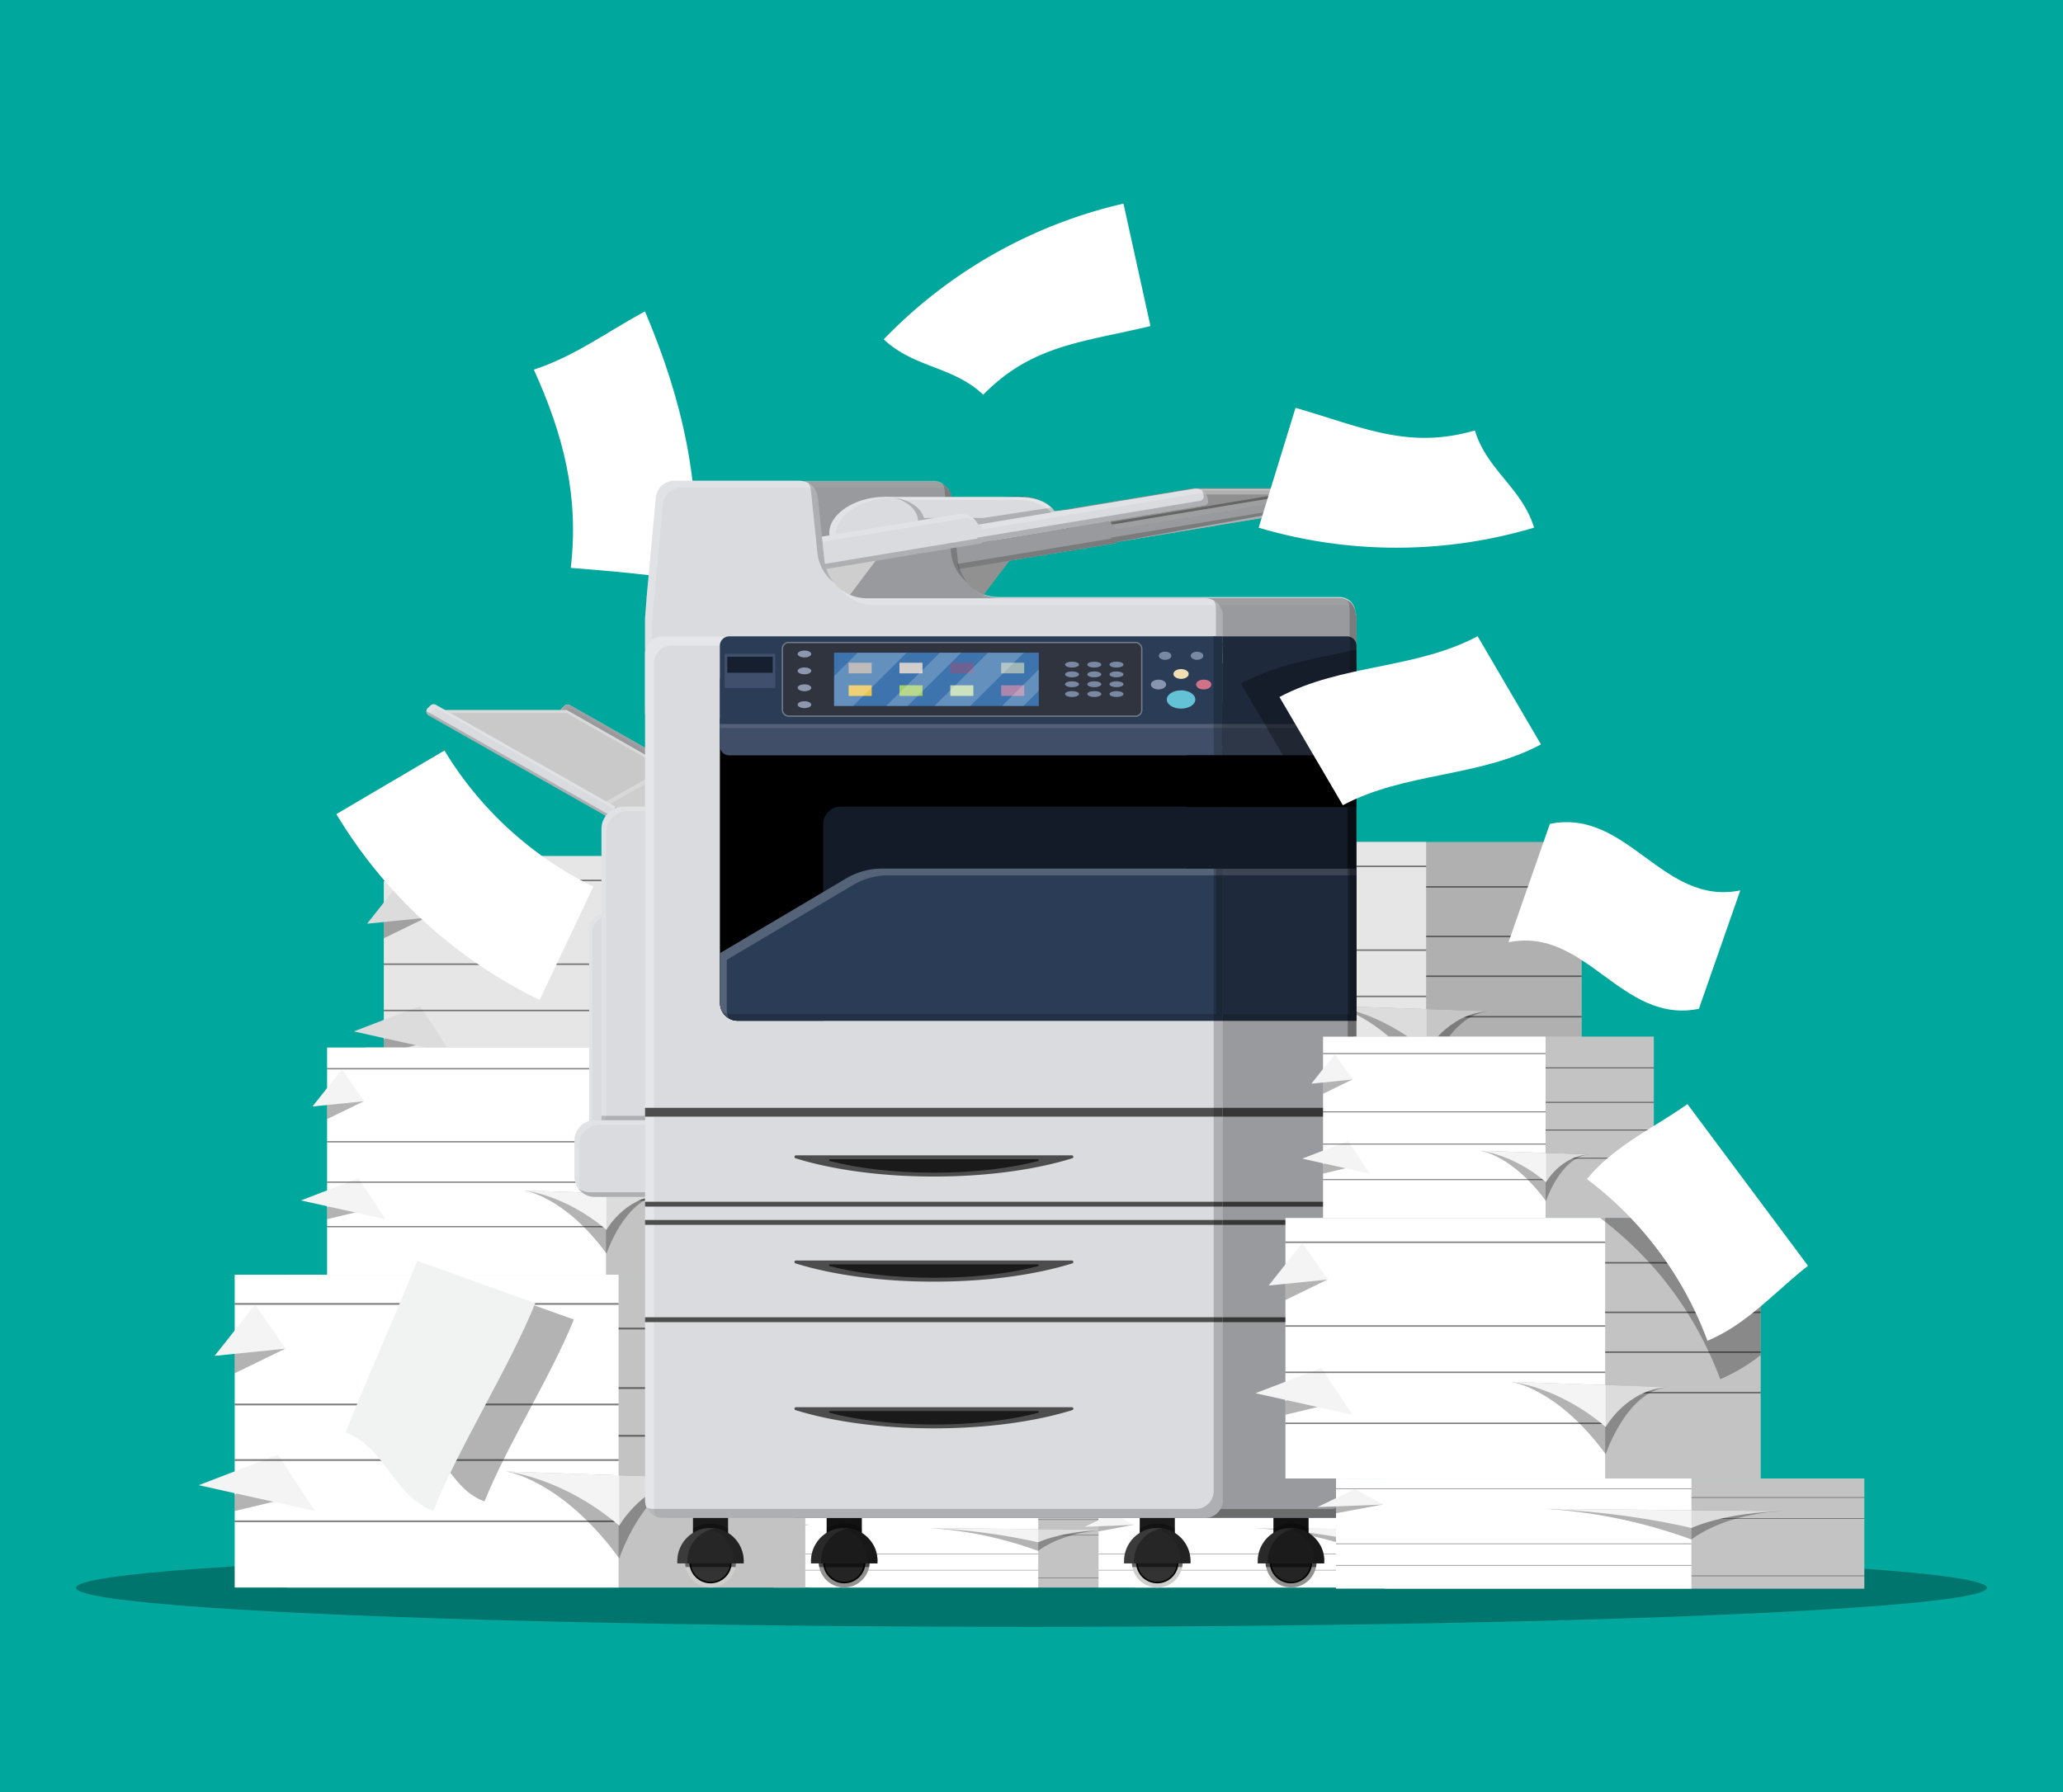 <svg id="Layer_1" data-name="Layer 1" xmlns="http://www.w3.org/2000/svg" viewBox="0 0 1015.45 882.35"><defs><style>.cls-1{fill:#00a79d;}.cls-11,.cls-2,.cls-6{opacity:0.3;}.cls-3{fill:#f4f4f4;}.cls-19,.cls-36,.cls-4{opacity:0.2;}.cls-11,.cls-12,.cls-19,.cls-5{fill:#fff;}.cls-21,.cls-7{opacity:0.5;}.cls-12,.cls-8{opacity:0.1;}.cls-9{fill:#f1f2f2;}.cls-10{fill:#909091;}.cls-13{fill:#cecece;}.cls-14{fill:#cececc;}.cls-15{fill:#333;}.cls-16{fill:#1a1a1a;}.cls-17{fill:#262626;}.cls-18{fill:#dadbdf;}.cls-20{fill:#131b28;}.cls-22{fill:#2b3c56;}.cls-23{fill:#4d4d4d;}.cls-24{fill:#8d98ae;}.cls-25{fill:#3d74ad;}.cls-26{fill:#b0aaaa;}.cls-27{fill:#eac552;}.cls-28{fill:#d2cecd;}.cls-29{fill:#a5ce70;}.cls-30{fill:#6d6191;}.cls-31{fill:#bed9b0;}.cls-32{fill:#9fb7b9;}.cls-33{fill:#ac86ad;}.cls-34{fill:#404f6c;}.cls-35{fill:#161f30;}.cls-37{fill:#c9c9c9;}.cls-38{fill:#717d8d;}.cls-39{fill:#30343f;}.cls-40{fill:#7989a3;}.cls-41{fill:#63c2d6;}.cls-42{fill:#f1deb3;}.cls-43{fill:#8795af;}.cls-44{fill:#d07388;}.cls-45{fill:#b2b2b2;}</style></defs><rect class="cls-1" width="1015.45" height="882.35"/><ellipse class="cls-2" cx="507.72" cy="781.69" rx="470.28" ry="19.21"/><rect class="cls-3" x="566.06" y="414.56" width="212.45" height="128.25"/><g class="cls-4"><rect x="566.06" y="414.56" width="212.45" height="128.25"/></g><rect class="cls-5" x="544.58" y="414.56" width="157.4" height="128.25"/><g class="cls-6"><polygon points="565.42 444.82 565.26 444.89 564.9 445.08 544.58 454.99 544.58 441.55 551.02 430.92 564.9 444.31 565.42 444.82"/></g><g class="cls-6"><polygon points="565.42 506.44 564.9 506.56 560.4 507.64 544.58 511.44 544.58 504.82 545.26 504.27 551.02 499.57 564.9 506.19 565.42 506.44"/></g><polygon class="cls-3" points="565.46 444.88 565.26 444.89 564.9 444.94 544.58 447 536.34 447.82 544.58 437.43 552.93 426.89 564.9 444.07 565.42 444.82 565.46 444.88"/><polygon class="cls-3" points="577.52 511.44 566.06 508.9 566.05 508.9 564.9 508.64 560.4 507.64 545.26 504.27 544.58 504.13 529.84 500.85 544.58 495.19 555.69 490.92 557.6 490.19 562.31 488.38 563.51 490.19 564 490.92 564.9 492.3 566.05 494.05 566.06 494.06 577.52 511.44"/><rect class="cls-7" x="544.58" y="515.29" width="157.39" height="0.72"/><rect class="cls-7" x="544.58" y="490.18" width="157.39" height="0.73"/><rect class="cls-7" x="544.58" y="467.39" width="157.39" height="0.73"/><rect class="cls-7" x="544.58" y="426.15" width="157.39" height="0.74"/><rect class="cls-7" x="701.98" y="436.26" width="76.53" height="0.73"/><rect class="cls-7" x="701.98" y="460.65" width="76.53" height="0.74"/><rect class="cls-7" x="701.99" y="480.24" width="76.53" height="0.73"/><rect class="cls-7" x="701.98" y="500.2" width="76.53" height="0.7"/><g class="cls-6"><path d="M655.88,495.25s22.57,3.1,46.36,35.61c0,0,10.26-30.94,30.35-33Z" transform="translate(0 0)"/></g><path class="cls-3" d="M732.61,497.82c-20.09,1.31-30.37,19.63-30.37,19.63-23.79-20.28-46.81-22.25-46.81-22.25l46.81,1.6Z" transform="translate(0 0)"/><path class="cls-8" d="M732.61,497.82c-20.09,1.31-30.37,19.63-30.37,19.63V496.8Z" transform="translate(0 0)"/><polygon class="cls-8" points="778.52 480.25 778.52 480.98 778.51 480.98 778.51 542.82 544.58 542.82 544.58 504.13 529.84 500.85 544.58 495.19 544.58 447 536.34 447.82 544.58 437.43 544.58 414.56 778.51 414.56 778.51 480.25 778.52 480.25"/><rect class="cls-3" x="210.4" y="421.49" width="212.45" height="128.25"/><g class="cls-4"><rect x="210.4" y="421.49" width="212.45" height="128.25"/></g><rect class="cls-5" x="188.92" y="421.49" width="157.4" height="128.25"/><g class="cls-6"><polygon points="209.76 451.75 209.6 451.82 209.24 452.01 188.92 461.91 188.92 448.47 195.36 437.84 209.24 451.24 209.76 451.75"/></g><g class="cls-6"><polygon points="209.76 513.36 209.24 513.49 204.74 514.57 188.92 518.37 188.92 511.75 189.6 511.2 195.36 506.5 209.24 513.11 209.76 513.36"/></g><polygon class="cls-3" points="209.8 451.8 209.6 451.82 209.24 451.86 188.92 453.92 180.68 454.75 188.92 444.35 197.27 433.82 209.24 451 209.76 451.75 209.8 451.8"/><polygon class="cls-3" points="221.86 518.37 210.4 515.83 210.39 515.83 209.24 515.57 204.74 514.57 189.6 511.2 188.92 511.05 174.18 507.77 188.92 502.11 200.03 497.84 201.94 497.11 206.65 495.3 207.85 497.11 208.34 497.84 209.24 499.22 210.39 500.97 210.4 500.99 221.86 518.37"/><rect class="cls-7" x="188.92" y="522.22" width="157.39" height="0.72"/><rect class="cls-7" x="188.92" y="497.11" width="157.39" height="0.73"/><rect class="cls-7" x="188.92" y="474.31" width="157.39" height="0.73"/><rect class="cls-7" x="188.92" y="433.08" width="157.39" height="0.74"/><rect class="cls-7" x="346.32" y="443.19" width="76.53" height="0.73"/><rect class="cls-7" x="346.32" y="467.58" width="76.53" height="0.74"/><rect class="cls-7" x="346.33" y="487.17" width="76.53" height="0.73"/><rect class="cls-7" x="346.32" y="507.13" width="76.53" height="0.7"/><g class="cls-6"><path d="M300.23,502.18s22.57,3.1,46.35,35.61c0,0,10.27-30.95,30.36-33Z" transform="translate(0 0)"/></g><path class="cls-3" d="M377,504.75c-20.08,1.3-30.37,19.63-30.37,19.63-23.79-20.29-46.81-22.25-46.81-22.25l46.81,1.6Z" transform="translate(0 0)"/><path class="cls-8" d="M377,504.75c-20.08,1.3-30.37,19.63-30.37,19.63V503.73Z" transform="translate(0 0)"/><polygon class="cls-8" points="422.86 487.17 422.86 487.9 422.85 487.9 422.85 549.74 188.92 549.74 188.92 511.05 174.18 507.77 188.92 502.11 188.92 453.92 180.68 454.75 188.92 444.35 188.92 421.49 422.85 421.49 422.85 487.17 422.86 487.17"/><rect class="cls-3" x="398.49" y="741.17" width="175.92" height="40.38"/><g class="cls-4"><rect x="398.49" y="741.17" width="175.92" height="40.38"/></g><rect class="cls-5" x="380.72" y="741.17" width="130.32" height="40.38"/><g class="cls-6"><polygon points="397.96 750.7 380.72 753.9 380.72 749.67 386.04 746.32 397.96 750.7"/></g><polygon class="cls-3" points="387.63 745.05 373.89 751.65 398 750.72 387.63 745.05"/><rect class="cls-7" x="380.72" y="772.89" width="130.32" height="0.22"/><rect class="cls-7" x="380.72" y="764.98" width="130.32" height="0.23"/><rect class="cls-7" x="380.72" y="744.82" width="130.32" height="0.23"/><rect class="cls-7" x="511.04" y="748.01" width="63.37" height="0.23"/><rect class="cls-7" x="511.04" y="755.69" width="63.37" height="0.23"/><rect class="cls-7" x="511.04" y="776.75" width="63.37" height="0.22"/><g class="cls-6"><path d="M457.79,752.31A190.58,190.58,0,0,1,511,763.53s11.8-9.75,34.87-10.41Z" transform="translate(0 0)"/></g><path class="cls-3" d="M545.93,753.12c-23.08.42-34.89,6.18-34.89,6.18a298.68,298.68,0,0,0-53.77-7l53.77.5Z" transform="translate(0 0)"/><path class="cls-8" d="M545.93,753.12c-23.08.42-34.89,6.18-34.89,6.18v-6.5Z" transform="translate(0 0)"/><rect class="cls-3" x="558.49" y="741.17" width="175.92" height="40.38"/><g class="cls-4"><rect x="558.49" y="741.17" width="175.92" height="40.38"/></g><rect class="cls-5" x="540.72" y="741.17" width="130.32" height="40.38"/><g class="cls-6"><polygon points="557.96 750.7 540.72 753.9 540.72 749.67 546.04 746.32 557.96 750.7"/></g><polygon class="cls-3" points="547.63 745.05 533.89 751.65 558 750.72 547.63 745.05"/><rect class="cls-7" x="540.72" y="772.89" width="130.32" height="0.22"/><rect class="cls-7" x="540.72" y="764.98" width="130.32" height="0.23"/><rect class="cls-7" x="540.72" y="744.82" width="130.32" height="0.23"/><rect class="cls-7" x="671.04" y="748.01" width="63.37" height="0.23"/><rect class="cls-7" x="671.04" y="755.69" width="63.37" height="0.23"/><rect class="cls-7" x="671.04" y="776.75" width="63.37" height="0.22"/><g class="cls-6"><path d="M617.79,752.31A190.58,190.58,0,0,1,671,763.53s11.8-9.75,34.87-10.41Z" transform="translate(0 0)"/></g><path class="cls-3" d="M705.93,753.12c-23.08.42-34.89,6.18-34.89,6.18a298.68,298.68,0,0,0-53.77-7l53.77.5Z" transform="translate(0 0)"/><path class="cls-8" d="M705.93,753.12c-23.08.42-34.89,6.18-34.89,6.18v-6.5Z" transform="translate(0 0)"/><polygon class="cls-2" points="813.75 613.1 813.75 628.45 809.9 626.84 807.94 626.01 804.29 624.47 798.89 622.2 779.25 613.94 777.26 613.1 813.75 613.1"/><rect class="cls-3" x="179.72" y="515.71" width="185.34" height="111.88"/><g class="cls-4"><rect x="179.72" y="515.71" width="185.34" height="111.88"/></g><rect class="cls-5" x="161" y="515.71" width="137.3" height="111.88"/><g class="cls-6"><polygon points="179.17 542.1 161 550.96 161 539.25 166.61 529.98 179.17 542.1"/></g><g class="cls-6"><polygon points="179.17 595.86 161 600.23 161 594.45 166.61 589.88 179.17 595.86"/></g><polygon class="cls-3" points="168.28 526.46 153.81 544.73 179.2 542.16 168.28 526.46"/><polygon class="cls-3" points="176.46 580.1 148.13 590.98 189.72 600.23 176.46 580.1"/><rect class="cls-7" x="161" y="603.59" width="137.3" height="0.62"/><rect class="cls-7" x="161" y="581.67" width="137.3" height="0.64"/><rect class="cls-7" x="161" y="561.79" width="137.3" height="0.64"/><rect class="cls-7" x="161" y="525.82" width="137.3" height="0.64"/><rect class="cls-7" x="298.3" y="534.64" width="66.76" height="0.64"/><rect class="cls-7" x="298.3" y="555.92" width="66.76" height="0.64"/><rect class="cls-7" x="298.3" y="573" width="66.76" height="0.64"/><rect class="cls-7" x="298.3" y="590.42" width="66.76" height="0.62"/><g class="cls-6"><path d="M258.09,586.1s19.68,2.7,40.43,31.06c0,0,9-27,26.48-28.82Z" transform="translate(0 0)"/></g><path class="cls-3" d="M325,588.34c-17.53,1.14-26.5,17.12-26.5,17.12-20.75-17.69-40.83-19.4-40.83-19.4l40.83,1.39Z" transform="translate(0 0)"/><path class="cls-8" d="M325,588.34c-17.53,1.14-26.5,17.12-26.5,17.12v-18Z" transform="translate(0 0)"/><rect class="cls-3" x="141.29" y="627.57" width="255.09" height="153.99"/><g class="cls-4"><rect x="141.29" y="627.57" width="255.09" height="153.99"/></g><rect class="cls-5" x="115.52" y="627.57" width="188.97" height="153.99"/><g class="cls-6"><polygon points="140.52 663.9 115.52 676.09 115.52 659.97 123.24 647.21 140.52 663.9"/></g><g class="cls-6"><polygon points="140.52 737.89 115.52 743.9 115.52 735.95 123.24 729.65 140.52 737.89"/></g><polygon class="cls-3" points="125.54 642.37 105.62 667.51 140.57 663.97 125.54 642.37"/><polygon class="cls-3" points="136.8 716.19 97.81 731.17 155.05 743.9 136.8 716.19"/><rect class="cls-7" x="115.52" y="748.53" width="188.97" height="0.85"/><rect class="cls-7" x="115.52" y="718.36" width="188.97" height="0.88"/><rect class="cls-7" x="115.52" y="691" width="188.97" height="0.88"/><rect class="cls-7" x="115.52" y="641.49" width="188.97" height="0.88"/><rect class="cls-7" x="304.49" y="653.62" width="91.89" height="0.88"/><rect class="cls-7" x="304.49" y="682.91" width="91.89" height="0.88"/><rect class="cls-7" x="304.49" y="706.43" width="91.89" height="0.88"/><rect class="cls-7" x="304.49" y="730.4" width="91.89" height="0.85"/><g class="cls-6"><path d="M249.15,724.45s27.1,3.72,55.66,42.76c0,0,12.32-37.16,36.44-39.67Z" transform="translate(0 0)"/></g><path class="cls-3" d="M341.27,727.54c-24.12,1.57-36.46,23.57-36.46,23.57-28.57-24.36-56.21-26.72-56.21-26.72l56.21,1.92Z" transform="translate(0 0)"/><path class="cls-8" d="M341.27,727.54c-24.12,1.57-36.46,23.57-36.46,23.57v-24.8Z" transform="translate(0 0)"/><path class="cls-2" d="M231.51,631.39c-11.35,28.14-19.56,45.8-30.9,74,17,6.07,20.88,27.72,37.86,33.78,11.34-28.14,32.61-61.39,44-89.54Z" transform="translate(0 0)"/><path class="cls-9" d="M263.47,641.55c-13,32.14-37.23,70.1-50.19,102.24-19.37-6.93-23.84-31.64-43.22-38.57,12.95-32.14,22.33-52.31,35.28-84.45Z" transform="translate(0 0)"/><path class="cls-2" d="M363.56,505.59q-6.8,14.34-13.58,28.68c-.37.78-.75,1.57-1.12,2.36s-.78,1.64-1.16,2.46q-1.11,2.31-2.2,4.64-4.19,8.82-8.36,17.65-2.08-1-4.15-2.08L330.53,558V547.3a10.68,10.68,0,0,1,7.71-10.25V490.43c.55.4,1.1.79,1.66,1.17q2.42,1.69,4.89,3.3c.78.52,1.57,1,2.36,1.51A183.86,183.86,0,0,0,363.56,505.59Z" transform="translate(0 0)"/><path class="cls-5" d="M265.63,492.28A238.14,238.14,0,0,1,165.56,400.8l53.21-31.31a176.15,176.15,0,0,0,73.28,67Z" transform="translate(0 0)"/><path class="cls-5" d="M435,167.05a238.08,238.08,0,0,1,118-66.81q6.64,30.15,13.28,60.29c-33.4,8-58.28,9.25-82.31,33.79C469,180.18,449.93,181.18,435,167.05Z" transform="translate(0 0)"/><path class="cls-5" d="M317.46,153.28c18.85,44.46,27.61,84.87,24.83,133.29-20.52-3.73-40.59-5.3-61.34-7,4.13-35.44-3.6-65.4-18.18-97.6C282.59,175.55,299.25,163.15,317.46,153.28Z" transform="translate(0 0)"/><path class="cls-10" d="M656.32,241v8.19l-107.2,17.74.07.47-52.38,8.67-4.34,5.76H399.32V240.66h67.47l.1.15s0,.07.07.1.15.24.22.36h0l.1.17c.07.12.13.25.19.38l.08.16c.07.13.12.27.18.4s.13.35.19.53a5.6,5.6,0,0,1,.17.54c.05.19.09.37.13.56a5.62,5.62,0,0,1,.09.57s0,0,0,0a5.51,5.51,0,0,1,.06.57l.07.61.81,7.72.15,1.46.12,1.11.86,8.14,3.76-.62a.59.59,0,0,0,0-.14h0v0a2.4,2.4,0,0,1,0-.28c0-.23,0-.46-.05-.69a11.18,11.18,0,0,1,1.58-5.87c.13-.23.27-.45.41-.67s.24-.37.36-.55l.29-.38.29-.39.33-.4.06-.06h0c0-.06.1-.12.15-.18.18-.21.37-.42.57-.62s.39-.41.6-.62.65-.59,1-.89.7-.57,1.07-.85.49-.37.75-.55l.79-.53h0c.27-.17.54-.35.82-.51s.84-.5,1.28-.73l.9-.46a32.68,32.68,0,0,1,3.35-1.41l1-.35c.71-.23,1.44-.45,2.19-.63,1-.27,2.11-.5,3.21-.68a35.9,35.9,0,0,1,5.94-.5q1,0,1.95.06h.31l.62,0,.2,0,.95.1.22,0,.38.05.34,0,.39.06h0c.5.09,1,.18,1.47.29h0l.21,0,.63.15.07,0,.46.12c.46.12.91.27,1.35.42s.88.31,1.3.48l.62.26.09,0,.52.24.54.26.09.06q.56.28,1.08.6l1,.69,0,0,.47.35a11.21,11.21,0,0,1,.91.77l0,0,.29.28.18.18.15.16.06.06.11.11h0l0,0h0c.12.12.23.25.34.38.24.29.47.59.68.9,0,0,0,0,0,0h0l.25,0,5.43-.9,62.58-10.36h0a6.87,6.87,0,0,1,1-.08h65.83l.4,0h0l.37,0,.31,0a2.27,2.27,0,0,1,.25.06l.24.05.18,0Z" transform="translate(0 0)"/><path class="cls-11" d="M656.32,241v2.59l-.24-.08-.18,0-.24-.05-.25-.06-.31,0-.37,0h0l-.4,0H588.48a5.75,5.75,0,0,0-1,.09h0l-61.8,10.22-.78.13-1.17.19-3.3.55-1.21.2h0s0,0,0,0a10,10,0,0,0-.68-.89c-.11-.14-.22-.26-.34-.39l0,0-.06-.07,0-.05a.3.3,0,0,0-.08-.08l-.13-.14c-.16-.16-.32-.32-.5-.48a11.21,11.21,0,0,0-.91-.77l-.39-.29h0l-.08-.06,0,0-1-.69-.5-.29-.58-.31-.09-.05-.54-.27-.52-.24-.09,0-.62-.26c-.42-.17-.85-.33-1.3-.48s-.89-.3-1.35-.42l-.46-.12-.07,0-.63-.15-.21,0h0c-.48-.11-1-.2-1.47-.28h0l-.39-.06-.34,0-.38-.05-.22,0-.95-.1-.2,0-.62,0-.31,0a35.47,35.47,0,0,0-7.89.44,36.11,36.11,0,0,0-5.4,1.31l-1,.35a32.71,32.71,0,0,0-3.35,1.42c-.26.12-.51.25-.75.38l-.15.07c-.44.24-.86.48-1.28.73s-.55.34-.82.51h0l-.79.53c-.26.18-.51.36-.75.55s-.73.56-1.07.86l-.63.56c-.12.1-.24.22-.36.33s-.41.4-.6.61-.39.41-.57.62-.11.12-.15.18h0l-.06.06-.33.4-.29.39-.29.38c-.12.19-.25.36-.36.55s-.28.44-.41.67a12,12,0,0,0-1.5,4.29v0a2.4,2.4,0,0,1,0-.28c0-.23,0-.46-.05-.69a11.18,11.18,0,0,1,1.58-5.87c.13-.23.27-.45.41-.67s.24-.37.36-.55l.29-.38.29-.39.33-.4.06-.06h0c0-.06.1-.12.15-.18.18-.21.37-.42.57-.62s.39-.41.6-.62.65-.59,1-.89.7-.57,1.07-.85.49-.37.75-.55l.79-.53h0c.27-.17.54-.35.82-.51s.84-.5,1.28-.73l.9-.46a32.68,32.68,0,0,1,3.35-1.41l1-.35c.71-.23,1.44-.45,2.19-.63,1-.27,2.11-.5,3.21-.68a35.9,35.9,0,0,1,5.94-.5q1,0,1.95.06h.31l.62,0,.2,0,.95.1.22,0,.38.05.34,0,.39.06h0c.5.09,1,.18,1.47.29h0l.21,0,.63.15.07,0,.46.12c.46.12.91.27,1.35.42s.88.31,1.3.48l.62.26.09,0,.52.24.54.26.09.06q.56.28,1.08.6l1,.69,0,0,.47.35a11.21,11.21,0,0,1,.91.77l0,0,.29.28.18.18.15.16.06.06.11.11h0l0,0h0c.12.12.23.25.34.38.24.29.47.59.68.9,0,0,0,0,0,0h0l.25,0,5.43-.9,62.58-10.36h0a6.87,6.87,0,0,1,1-.08h65.83l.4,0h0l.37,0,.31,0a2.27,2.27,0,0,1,.25.06l.24.05.18,0Z" transform="translate(0 0)"/><path class="cls-11" d="M656.32,241v.63l-.24-.08-.18-.05-.24-.05a2.27,2.27,0,0,0-.25-.06l-.31,0-.37,0h0l-.4,0H588.48a6.87,6.87,0,0,0-1,.08h0l-61.8,10.23-.78.13-5.33.88-.35.06h0s0,0,0,0a10,10,0,0,0-.68-.89,4.32,4.32,0,0,0-.34-.39l0,0-.11-.12-.21-.22c-.16-.16-.32-.32-.5-.48s-.39-.35-.59-.51a3.65,3.65,0,0,0-.32-.26l-.47-.35,0,0-1-.69q-.52-.31-1.08-.6l-.09,0-.54-.27-.52-.24-.09,0-.62-.26c-.42-.17-.85-.33-1.3-.48l-.56-.19-.79-.23-.46-.12-.07,0-.63-.15-.21-.05h0c-.48-.11-1-.2-1.47-.28h0l-.39-.06-.34-.05-.38-.05-.22,0-.95-.1-.2,0-.62-.05h-.31l-.3,0a35.94,35.94,0,0,0-7.59.46l-.26,0a35.75,35.75,0,0,0-5.14,1.26l-1,.35a30.62,30.62,0,0,0-3.35,1.42l-.9.45c-.44.24-.86.48-1.28.73s-.55.34-.82.51h0l-.79.53c-.26.18-.51.36-.75.55s-.73.56-1.07.85-.67.59-1,.9-.41.4-.6.61-.39.41-.57.62-.11.12-.15.18h0l-.06.06-.12.16c-.08.08-.14.16-.21.24l-.29.39-.29.38c-.12.18-.25.36-.36.55s-.28.44-.41.67a11.46,11.46,0,0,0-1.58,5.24,11.18,11.18,0,0,1,1.58-5.87c.13-.23.27-.45.41-.67s.24-.37.36-.55l.29-.38.29-.39.33-.4.06-.06h0c0-.06.1-.12.15-.18.18-.21.37-.42.57-.62s.39-.41.6-.62.65-.59,1-.89.7-.57,1.07-.85.49-.37.75-.55l.79-.53h0c.27-.17.54-.35.82-.51s.84-.5,1.28-.73l.9-.46a32.68,32.68,0,0,1,3.35-1.41l1-.35c.71-.23,1.44-.45,2.19-.63,1-.27,2.11-.5,3.21-.68a35.9,35.9,0,0,1,5.94-.5q1,0,1.95.06h.31l.62,0,.2,0,.95.1.22,0,.38.05.34,0,.39.06h0c.5.09,1,.18,1.47.29h0l.21,0,.63.15.07,0,.46.12c.46.12.91.27,1.35.42s.88.31,1.3.48l.62.26.09,0,.52.24.54.26.09.06q.56.28,1.08.6l1,.69,0,0,.47.35a11.21,11.21,0,0,1,.91.77l0,0,.29.28.18.18.15.16.06.06.11.11h0l0,0h0c.12.12.23.25.34.38.24.29.47.59.68.9,0,0,0,0,0,0h0l.25,0,5.43-.9,62.58-10.36h0a6.87,6.87,0,0,1,1-.08h65.83l.4,0h0l.37,0,.31,0a2.27,2.27,0,0,1,.25.06l.24.05.18,0Z" transform="translate(0 0)"/><path class="cls-11" d="M474.15,263.6h0a.71.71,0,0,1,0-.14A.68.68,0,0,1,474.15,263.6Z" transform="translate(0 0)"/><rect class="cls-12" x="597.37" y="367.1" width="4.49" height="4.79"/><polygon class="cls-13" points="499.13 272.99 499.06 273.08 498.58 273.71 497.61 275 496.81 276.07 492.47 281.83 484.2 292.82 484.2 292.82 483.44 293.83 475.99 303.73 461.56 292.87 469.87 281.83 470.84 280.54 470.84 280.54 471 280.34 472.15 278.81 473.24 277.35 478.38 270.53 478.38 270.52 479.48 269.07 480.36 267.9 480.78 267.34 482.69 264.8 482.9 264.52 483.02 264.36 484.7 262.13 486.83 263.73 487.24 264.04 489.67 265.88 489.68 265.88 499.13 272.99"/><path class="cls-14" d="M428.05,769.06c0,.21,0,.42,0,.63a12.92,12.92,0,0,1-.22,1.78,12.51,12.51,0,0,1-24.54,0,12.92,12.92,0,0,1-.22-1.78c0-.21,0-.42,0-.63a12.44,12.44,0,0,1,2.86-8,12.61,12.61,0,0,1,6.41-4.12,12.67,12.67,0,0,1,6.47,0,12.53,12.53,0,0,1,6.41,4.12h0A12.46,12.46,0,0,1,428.05,769.06Z" transform="translate(0 0)"/><path d="M426,769.06a10.43,10.43,0,1,1-10.43-10.43A10.43,10.43,0,0,1,426,769.06Z" transform="translate(0 0)"/><path class="cls-15" d="M425.22,769.06a9.67,9.67,0,1,1-9.67-9.67A9.67,9.67,0,0,1,425.22,769.06Z" transform="translate(0 0)"/><path class="cls-7" d="M428.05,769.06c0,.21,0,.42,0,.63a12.92,12.92,0,0,1-.22,1.78H403.28a12.92,12.92,0,0,1-.22-1.78c0-.21,0-.42,0-.63a12.44,12.44,0,0,1,2.86-8,12.61,12.61,0,0,1,6.41-4.12,12.67,12.67,0,0,1,6.47,0,12.53,12.53,0,0,1,6.41,4.12h0A12.46,12.46,0,0,1,428.05,769.06Z" transform="translate(0 0)"/><rect class="cls-16" x="406.92" y="743.17" width="17.27" height="13.81"/><path class="cls-2" d="M424.19,752.54V757H406.92v-4.44a16.39,16.39,0,0,1,17.27,0Z" transform="translate(0 0)"/><path class="cls-17" d="M431.9,768.55v1.14H399.21v-1.14a16.36,16.36,0,0,1,1.44-6.72c.09-.2.19-.41.29-.6l.12-.24c.08-.15.16-.3.25-.45l.14-.25.33-.55c.22-.33.44-.65.67-1a16.65,16.65,0,0,1,4.47-4.1,15.94,15.94,0,0,1,3.39-1.6,15.44,15.44,0,0,1,2.8-.67h0l.37-.06h.08l.29,0,.13,0c.52,0,1-.07,1.58-.07s1.07,0,1.59.07l.12,0,.31,0h.07c.4,0,.81.12,1.21.2a7,7,0,0,1,.79.19c.26.06.51.13.77.21h0l.38.12a15.71,15.71,0,0,1,3.39,1.6l.56.36.53.39.5.38c.16.13.32.26.47.4l.53.47.14.14.19.19.33.33.47.52c.29.33.56.68.82,1,.13.18.26.35.38.53s.29.44.42.67a13.55,13.55,0,0,1,1,1.81c.1.22.2.44.28.67h0a16.67,16.67,0,0,1,1.13,6Z" transform="translate(0 0)"/><path class="cls-12" d="M418,752.4a15.43,15.43,0,0,0-2.44.56,16.34,16.34,0,0,0-11.46,15.59v1.14h-4.9v-1.14a16.36,16.36,0,0,1,1.44-6.72c.09-.2.19-.41.29-.6l.12-.24c.08-.15.16-.3.25-.45l.14-.25.33-.55c.22-.33.44-.65.67-1a16.65,16.65,0,0,1,4.47-4.1,15.94,15.94,0,0,1,3.39-1.6,15.35,15.35,0,0,1,1.51-.43h0c.24-.06.49-.11.73-.15l.08,0,.73-.11h.1l.2,0,.17,0h.1l.33,0,.42,0,.37,0H416l.37,0,.75,0,.12,0h.14l.17,0h.07Z" transform="translate(0 0)"/><path class="cls-8" d="M431.9,768.55v1.14H427v-1.14a16.34,16.34,0,0,0-1.79-7.44h0a16.41,16.41,0,0,0-3-4.11h0a16.24,16.24,0,0,0-6.63-4,15.54,15.54,0,0,0-2.47-.56l.37-.06h.08l.15,0h.14l.13,0,.33,0,.42,0,.37,0H416l.37,0,.75,0,.26,0,.17,0c.43,0,.86.12,1.28.21a7,7,0,0,1,.79.19c.26.06.51.13.77.21h0l.38.12a15.71,15.71,0,0,1,3.39,1.6l.56.36.53.39.5.38c.16.13.32.26.47.4l.53.47.14.14.19.18h0l.33.33c.17.17.32.35.47.52.29.33.56.68.82,1,.13.18.26.35.38.53s.29.44.42.67a13.55,13.55,0,0,1,1,1.81c.1.22.2.44.28.67h0a16.67,16.67,0,0,1,1.13,6Z" transform="translate(0 0)"/><path class="cls-14" d="M648,769.06c0,.21,0,.42,0,.63a14.67,14.67,0,0,1-.22,1.78,12.51,12.51,0,0,1-24.54,0,11.55,11.55,0,0,1-.22-1.78c0-.21,0-.42,0-.63a12.45,12.45,0,0,1,2.87-8,12.58,12.58,0,0,1,6.4-4.12,12.49,12.49,0,0,1,12.88,4.12h0A12.46,12.46,0,0,1,648,769.06Z" transform="translate(0 0)"/><path d="M645.88,769.06a10.43,10.43,0,1,1-10.43-10.43A10.43,10.43,0,0,1,645.88,769.06Z" transform="translate(0 0)"/><path class="cls-15" d="M645.12,769.06a9.67,9.67,0,1,1-9.67-9.67A9.67,9.67,0,0,1,645.12,769.06Z" transform="translate(0 0)"/><path class="cls-7" d="M648,769.06c0,.21,0,.42,0,.63a14.67,14.67,0,0,1-.22,1.78H623.18a11.55,11.55,0,0,1-.22-1.78c0-.21,0-.42,0-.63a12.45,12.45,0,0,1,2.87-8,12.58,12.58,0,0,1,6.4-4.12,12.49,12.49,0,0,1,12.88,4.12h0A12.46,12.46,0,0,1,648,769.06Z" transform="translate(0 0)"/><rect class="cls-16" x="626.82" y="743.17" width="17.27" height="13.81"/><path class="cls-2" d="M644.09,752.54V757H626.82v-4.44a16.39,16.39,0,0,1,17.27,0Z" transform="translate(0 0)"/><path class="cls-17" d="M651.79,768.55v1.14H619.1v-1.14a16.21,16.21,0,0,1,1.45-6.72l.28-.6c0-.08.08-.16.13-.24s.16-.3.24-.45l.14-.25c.11-.19.22-.37.34-.55.21-.33.44-.65.67-1a16.5,16.5,0,0,1,4.47-4.1,15.49,15.49,0,0,1,3.39-1.6,15.14,15.14,0,0,1,2.79-.67h0l.36-.06h.08l.3,0,.12,0c.52,0,1-.07,1.59-.07s1.06,0,1.58.07l.13,0,.31,0h.06c.41,0,.82.12,1.21.2a16.13,16.13,0,0,1,5.35,2.13l.55.36.54.39c.17.12.33.25.49.38l.48.4c.18.15.35.31.52.47l.15.14.19.19.33.33.47.52c.29.33.56.68.82,1,.13.18.26.35.38.53l.42.67a16.36,16.36,0,0,1,1,1.81c.1.22.19.44.28.67h0a16.11,16.11,0,0,1,1.13,6Z" transform="translate(0 0)"/><path class="cls-12" d="M637.91,752.4a15.3,15.3,0,0,0-2.45.56A16.35,16.35,0,0,0,624,768.55v1.14H619.1v-1.14a16.21,16.21,0,0,1,1.45-6.72l.28-.6c0-.08.08-.16.13-.24s.16-.3.24-.45l.14-.25c.11-.19.22-.37.34-.55.21-.33.44-.65.67-1a16.5,16.5,0,0,1,4.47-4.1,16.29,16.29,0,0,1,4.9-2h0c.24-.06.48-.11.73-.15l.08,0,.73-.11h.1l.2,0,.17,0h.09l.34,0,.41,0,.37,0h.94l.37,0,.74,0,.13,0h.14l.17,0h.06Z" transform="translate(0 0)"/><path class="cls-8" d="M651.79,768.55v1.14h-4.91v-1.14a16.33,16.33,0,0,0-1.78-7.44h0a15.93,15.93,0,0,0-3-4.11h0a16.24,16.24,0,0,0-6.63-4,15.42,15.42,0,0,0-2.46-.56l.36-.06h.08l.16,0h.14l.12,0,.34,0,.41,0,.37,0h.94l.37,0,.74,0,.27,0,.17,0c.43,0,.85.12,1.27.21a16.13,16.13,0,0,1,5.35,2.13l.55.36.54.39c.17.12.33.25.49.38s.32.26.48.4.36.31.52.47l.15.14.19.18h0l.33.33.47.52c.29.33.56.68.82,1,.13.18.26.35.38.53l.42.67a16.36,16.36,0,0,1,1,1.81c.1.22.19.44.28.67h0a16.11,16.11,0,0,1,1.13,6Z" transform="translate(0 0)"/><path class="cls-18" d="M520.91,258.47a11.08,11.08,0,0,1-.46,2.32.11.11,0,0,0,0,0,12.7,12.7,0,0,1-1.27,2.73c-.2.34-.42.67-.66,1h0c-.23.33-.49.65-.75,1l-.24.28,0,0c-.18.21-.37.41-.57.62a24,24,0,0,1-4.61,3.7l-.83.5-.9.49h0a31.76,31.76,0,0,1-3.22,1.48l-1,.37a35.72,35.72,0,0,1-6.42,1.66c-.78.14-1.56.24-2.33.31a34.62,34.62,0,0,1-5.55.14l-.29,0-.84-.07c-.33,0-.66-.06-1-.1l-.55-.07h0l-.2,0-.15,0-.25-.05h0l-.73-.12-.54-.11-.38-.08-.15,0-.51-.12-.24-.06h0c-.54-.14-1.07-.29-1.58-.46l-.37-.12-.39-.14-.33-.12-.81-.33-.36-.16-.11,0-.36-.17c-.56-.27-1.09-.55-1.6-.86l-.3-.18-.38-.24-.5-.34a.05.05,0,0,0,0,0l-.46-.35-.11-.09-.06,0-.06-.05-.07-.06-.09-.07c-.33-.28-.65-.56-1-.86-.13-.14-.27-.28-.39-.42l-.32-.35-.13-.16-.29-.36-.24-.33a.62.62,0,0,0-.08-.12l-.28-.43,0-.06c-.1-.15-.18-.3-.27-.46s-.17-.32-.24-.48v0l-.12-.26h0s-.05-.1-.07-.16l0-.07v0l-.18-.47a0,0,0,0,0,0,0c-.05-.16-.11-.33-.15-.5l-.12-.43c0-.06,0-.12,0-.19l-.09-.45a.88.88,0,0,0,0-.16.59.59,0,0,0,0-.14h0v0a2.4,2.4,0,0,1,0-.28c0-.23,0-.46-.05-.69a11.18,11.18,0,0,1,1.58-5.87c.13-.23.27-.45.41-.67s.24-.37.36-.55l.29-.38.29-.39.33-.4.06-.06h0c0-.06.1-.12.15-.18.18-.21.37-.42.57-.62s.39-.41.6-.62.65-.59,1-.89.7-.57,1.07-.85.49-.37.75-.55l.79-.53h0l.82-.51c.42-.25.84-.5,1.28-.73l.9-.46a32.68,32.68,0,0,1,3.35-1.41l1-.35c.71-.23,1.44-.45,2.19-.63,1-.27,2.11-.5,3.21-.68a35.9,35.9,0,0,1,5.94-.5q1,0,1.95.06h.31l.62,0,.2,0,.95.1.22,0,.38.05.34,0,.39.06h0c.5.09,1,.18,1.47.29h0l.21,0,.63.15.07,0,.46.12c.46.12.91.27,1.35.42s.88.31,1.3.48l.62.26.09,0,.52.24.54.26.09.06q.56.28,1.08.6l1,.69,0,0,.47.35a11.21,11.21,0,0,1,.91.77l0,0,.29.28.18.18.15.16.06.06.11.11h0l0,0h0c.12.12.23.25.34.38.24.29.47.59.68.9,0,0,0,0,0,0h0l0,.06.24.36v0s0,.08.07.13a2.53,2.53,0,0,1,.13.22l.05.08s0,0,0,0v0c.09.16.17.32.25.49h0c.08.16.15.32.22.49s.13.33.19.49v0h0c.06.17.11.33.16.5s.08.29.11.44a1,1,0,0,1,0,.18,1.36,1.36,0,0,1,.06.29l0,.16A9.9,9.9,0,0,1,520.91,258.47Z" transform="translate(0 0)"/><g class="cls-4"><path class="cls-5" d="M508.81,245.56c-.55-.08-1.11-.14-1.67-.19h0a33.35,33.35,0,0,0-4.49-.09,39.83,39.83,0,0,0-4.4.46,33.3,33.3,0,0,0-13.7,5.42c-4.63,3.29-7.42,7.58-7.3,11.92a9.81,9.81,0,0,0,.12,1.32,10,10,0,0,0,.29,1.23,1.46,1.46,0,0,0,.07.19,10.09,10.09,0,0,0,1.76,3.25,17.22,17.22,0,0,0,8.4,5.37l1.05.32.41.11h0l-.2,0-.15,0-.25-.05h0l-.35,0-.38-.07-.54-.11-.38-.08-.15,0-.51-.12-.24-.06h0c-.54-.14-1.07-.29-1.58-.46l-.37-.12-.39-.14-.33-.12-.81-.33-.36-.16-.11,0-.36-.17c-.56-.27-1.09-.55-1.6-.86l-.3-.18-.38-.24-.5-.34a.05.05,0,0,0,0,0l-.46-.35-.11-.09-.12-.09-.07-.06-.09-.07c-.33-.28-.65-.56-1-.86-.13-.14-.27-.28-.39-.42l-.32-.35-.13-.16-.29-.36-.24-.33a.62.62,0,0,0-.08-.12l-.28-.43,0-.06c-.1-.15-.18-.3-.27-.46s-.17-.32-.24-.48v0l-.12-.26s-.05-.1-.07-.16l0-.07v0l-.18-.47a0,0,0,0,0,0,0c-.05-.16-.11-.33-.15-.5l-.12-.43c0-.06,0-.12,0-.19l-.09-.45a.88.88,0,0,0,0-.16.59.59,0,0,0,0-.14h0v0a2.4,2.4,0,0,1,0-.28c0-.23,0-.46-.05-.69a11.18,11.18,0,0,1,1.58-5.87c.13-.23.27-.45.41-.67s.24-.37.36-.55l.29-.38.29-.39.33-.4.06-.06h0c0-.06.1-.12.15-.18.18-.21.37-.42.57-.62s.39-.41.6-.62.65-.59,1-.89.7-.57,1.07-.85.49-.37.75-.55l.79-.53h0c.27-.17.54-.35.82-.51s.84-.5,1.28-.73l.9-.46a32.68,32.68,0,0,1,3.35-1.41l1-.35A37.43,37.43,0,0,1,501,244.61q1,0,1.95.06h.31l.62,0,.2,0,.95.1.22,0,.38.05.34,0,.39.06h0c.5.09,1,.18,1.47.29h0l.21,0,.63.15Z" transform="translate(0 0)"/></g><g class="cls-4"><path d="M520.91,258.47a11.08,11.08,0,0,1-.46,2.32.11.11,0,0,0,0,0,12.7,12.7,0,0,1-1.27,2.73c-.2.34-.42.67-.66,1h0c-.23.33-.49.65-.75,1l-.24.28,0,0c-.18.21-.37.41-.57.62a24,24,0,0,1-4.61,3.7l-.83.5-.9.49h0a31.76,31.76,0,0,1-3.22,1.48l-1,.37a35.72,35.72,0,0,1-6.42,1.66c-.78.14-1.56.24-2.33.31a34.62,34.62,0,0,1-5.55.14l-.29,0-.84-.07c-.33,0-.66-.06-1-.1l-.6-.08-.16,0-.15,0-.25-.05h0l-.73-.12c-.62-.12-1.23-.25-1.82-.41.55.08,1.1.14,1.67.19.73.07,1.49.1,2.25.12a36.85,36.85,0,0,0,6.62-.49c.62-.1,1.23-.22,1.83-.35a36,36,0,0,0,4.59-1.32h0a27.44,27.44,0,0,0,10.58-6.58,15.75,15.75,0,0,0,3-4.42h0a11.58,11.58,0,0,0,.76-2.36,9.46,9.46,0,0,0,.19-2.65,8.18,8.18,0,0,0-.1-1,10,10,0,0,0-1.63-4h0a14.16,14.16,0,0,0-.91-1.17l-.18-.19a16.09,16.09,0,0,0-4.85-3.5,22.5,22.5,0,0,0-2.92-1.17h0c-.49-.16-1-.31-1.51-.44l.73.11h0c.5.09,1,.18,1.47.29h0l.21,0,.63.15.07,0,.46.12c.46.13.92.27,1.35.42s.88.31,1.3.48l.62.26.09,0,.52.24.54.26.09.06q.56.28,1.08.6l1,.69,0,0,.47.35a11.21,11.21,0,0,1,.91.77l0,0,.29.28.18.18.15.16.06.06.11.11h0l0,0h0c.12.12.23.25.34.38.24.3.47.59.68.9,0,0,0,0,0,0h0l0,.06.24.36v0s0,.08.07.13a2.53,2.53,0,0,1,.13.22l.05.08s0,0,0,0v0c.09.16.17.32.25.49h0c.08.16.15.32.22.49s.13.33.19.49v0h0c.06.17.11.33.16.5s.08.29.11.44a1,1,0,0,1,0,.18,1.36,1.36,0,0,1,.06.29l0,.16A9.9,9.9,0,0,1,520.91,258.47Z" transform="translate(0 0)"/></g><path class="cls-18" d="M394.71,449.74V558.16H355.78V457.48a7.69,7.69,0,0,1,2.81-6,6.7,6.7,0,0,1,.6-.45l.32-.2a6.77,6.77,0,0,1,.65-.36,8.23,8.23,0,0,1,1.71-.59l.09,0c.25-.05.51-.08.77-.11a6.85,6.85,0,0,1,.79,0Z" transform="translate(0 0)"/><g class="cls-4"><path class="cls-5" d="M394.72,449.74v1.54H365.06a6.41,6.41,0,0,0-1,.07,7.4,7.4,0,0,0-2.2.61,7.76,7.76,0,0,0-4.55,7.07v99.13h-1.54V457.48a7.69,7.69,0,0,1,2.81-6,6.7,6.7,0,0,1,.6-.45l.32-.2a6.77,6.77,0,0,1,.65-.36,8.23,8.23,0,0,1,1.71-.59l.09,0a6.49,6.49,0,0,1,.77-.11,6.85,6.85,0,0,1,.79,0Z" transform="translate(0 0)"/></g><polygon class="cls-13" points="395.11 377.04 393.07 380.56 387.82 389.58 383.45 397.1 383.33 397.3 382.88 398.07 378.45 399.29 368.5 402.03 367.54 402.3 365.88 402.75 365.79 402.78 365.76 402.69 365.26 400.89 365.11 400.32 363.89 395.91 363.61 394.88 363.61 394.88 364.17 394.56 364.18 394.56 364.18 394.56 383.33 383.71 387.82 381.17 395.11 377.04"/><polygon class="cls-19" points="395.11 377.04 393.07 380.56 364.17 396.92 363.61 394.88 395.11 377.04"/><path class="cls-18" d="M370.66,398.24l-.65,1.15-1,1.72-.53.92-.95,1.67-.87-.49-.8-.46-.12-.06-1.8-1-87-49.42-.06,0h0l-.08-.05-.08-.06,0,0-.15-.12,0,0-.21-.21h0l-.18-.23s-.05-.09-.08-.14l-.06-.12a1.53,1.53,0,0,1-.11-.27l0-.14a.58.58,0,0,1,0-.14l0-.15c0-.05,0-.1,0-.15h0v-.31l0-.18v0a1.16,1.16,0,0,1,0-.18c0-.05,0-.1,0-.15l.06-.16a1.51,1.51,0,0,1,.09-.18,1,1,0,0,1,.08-.14.47.47,0,0,1,.06-.09,1,1,0,0,1,.13-.16,1.07,1.07,0,0,1,.14-.16l1.3-1.28a2.27,2.27,0,0,1,2.19-.57l.09,0,.29.11.13.07,1.2.68,82.59,46.88h0l2.07,1.18,2.56,1.45.75.42h0Z" transform="translate(0 0)"/><g class="cls-4"><path class="cls-5" d="M370.66,398.23h0l-.65,1.15-1.85-1.06-.16-.08-3.09-1.76-1-.57h0L281.58,349.2a2.19,2.19,0,0,0-1.36-.29,2.4,2.4,0,0,0-.93.32,2.15,2.15,0,0,0-.41.32l-1.31,1.28c-.06.06-.11.13-.16.19a2.08,2.08,0,0,0-.5,1.23h0l-.05,0-.08-.05-.08-.06,0,0-.15-.12,0,0-.11-.1-.1-.11h0l-.18-.23s-.05-.09-.08-.14l-.06-.12a1.53,1.53,0,0,1-.11-.27l0-.14a.58.58,0,0,1,0-.14l0-.15c0-.05,0-.1,0-.15h0v-.31l0-.18v0a1.16,1.16,0,0,1,0-.18c0-.05,0-.1,0-.15l.06-.16a1.51,1.51,0,0,1,.09-.18,1,1,0,0,1,.08-.14.47.47,0,0,1,.06-.09,1,1,0,0,1,.13-.16,1.07,1.07,0,0,1,.14-.16h0l1.3-1.28a2.27,2.27,0,0,1,2.19-.57l.09,0a1.45,1.45,0,0,1,.29.11l.13.07,1.2.68,82.6,46.87h0l2.08,1.17,3.3,1.88h0Z" transform="translate(0 0)"/></g><g class="cls-4"><path d="M370.66,398.24l-.65,1.15-1,1.72-.53.92-.95,1.67-.87-.49-.8-.46-.12-.06-1.8-1-87-49.42h0l0,0h0a2.07,2.07,0,0,1-.38-.28l-.11-.1-.1-.11h0l-.18-.23s-.05-.09-.08-.14l-.06-.12a1.53,1.53,0,0,1-.11-.27l0-.14a.58.58,0,0,1,0-.14,2.64,2.64,0,0,1,0-.63l1.7,1,87.41,49.61.44.26,1.1.62,1.8-3.18.13-.22.52-.92.75.42Z" transform="translate(0 0)"/></g><path class="cls-18" d="M417.34,397.1V551.54H361.87V408.12a11,11,0,0,1,2.09-6.45,10.54,10.54,0,0,1,.86-1l.29-.31a10.83,10.83,0,0,1,2.89-2.07l.29-.14a9.31,9.31,0,0,1,1.27-.5h0a11.23,11.23,0,0,1,3.35-.51Z" transform="translate(0 0)"/><g class="cls-4"><path class="cls-5" d="M417.35,397.1v2.19H375.1a11,11,0,0,0-6.07,1.82,11.43,11.43,0,0,0-1.49,1.19,8.2,8.2,0,0,0-.86.91,10.94,10.94,0,0,0-2.61,7.11V551.54h-2.2V408.12a11,11,0,0,1,2.09-6.45,10.54,10.54,0,0,1,.86-1l.29-.31a10.83,10.83,0,0,1,2.89-2.07l.29-.14a9.31,9.31,0,0,1,1.27-.5h0a11.23,11.23,0,0,1,3.35-.51Z" transform="translate(0 0)"/></g><g class="cls-4"><polygon points="417.35 397.09 417.35 551.54 361.88 551.54 361.88 549.34 415.15 549.34 415.15 397.09 417.35 397.09"/></g><path class="cls-18" d="M453.58,551.54v37.71H358l-.41,0-.3,0-.3,0-.33,0-.27-.06a5.47,5.47,0,0,1-.58-.15l-.29-.08-.38-.13c-.26-.09-.52-.2-.78-.32l-.2-.09-.27-.14c-.17-.09-.34-.18-.5-.28a7.57,7.57,0,0,1-.66-.44,2.32,2.32,0,0,1-.3-.22l-.06,0-.36-.29,0,0-.15-.13c-.12-.1-.23-.21-.34-.32s-.25-.26-.36-.39-.19-.21-.28-.32,0,0-.06-.07l-.23-.3,0,0c-.09-.11-.17-.24-.25-.35s-.18-.27-.26-.41a3.5,3.5,0,0,1-.24-.42c-.08-.13-.15-.28-.22-.42s-.14-.29-.2-.45a3.05,3.05,0,0,1-.13-.32l-.06-.14-.15-.45a8.15,8.15,0,0,1-.22-.85c0-.07,0-.15-.05-.22-.05-.3-.1-.6-.13-.9l0-.47c0-.17,0-.34,0-.51V561.48a9.94,9.94,0,0,1,7-9.49l.21-.06h0a7.78,7.78,0,0,1,1.54-.31,8,8,0,0,1,1.21-.08Z" transform="translate(0 0)"/><g class="cls-4"><path class="cls-5" d="M453.58,551.54v2.29H360.83a9.68,9.68,0,0,0-3.51.64,9.89,9.89,0,0,0-6.44,9.31V581.6a9.93,9.93,0,0,0,1,4.35,9.68,9.68,0,0,0,.86,1.43.47.47,0,0,1-.12-.09l-.23-.17-.36-.29,0,0-.15-.13-.26-.25-.08-.07q-.19-.2-.36-.39c-.1-.1-.19-.21-.28-.32s-.2-.24-.29-.37l0,0c-.09-.11-.17-.24-.25-.35s-.18-.27-.26-.41a3.5,3.5,0,0,1-.24-.42c-.08-.13-.15-.28-.22-.42s-.14-.29-.2-.45a3.05,3.05,0,0,1-.13-.32l-.06-.14-.15-.45a8.15,8.15,0,0,1-.22-.85c0-.07,0-.15-.05-.22-.05-.3-.1-.6-.13-.9l0-.47c0-.17,0-.34,0-.51V561.48a9.94,9.94,0,0,1,7-9.49l.21-.06a7.78,7.78,0,0,1,1.54-.31,8,8,0,0,1,1.21-.08Z" transform="translate(0 0)"/></g><g class="cls-4"><path d="M453.58,551.54v37.71H358l-.41,0-.3,0-.3,0-.33,0-.27-.06a5.47,5.47,0,0,1-.58-.15l-.29-.08-.38-.13c-.26-.09-.52-.2-.78-.32l-.2-.09-.27-.14c-.17-.09-.34-.18-.5-.28s-.45-.29-.66-.44h0a.47.47,0,0,1-.12-.09.66.66,0,0,1-.17-.12l-.06,0-.36-.29,0,0-.41-.38c-.27-.27-.53-.55-.78-.85-.12-.15-.23-.31-.34-.47a9.25,9.25,0,0,0,1.42.86,9.91,9.91,0,0,0,4.36,1h95.05V551.54Z" transform="translate(0 0)"/></g><path class="cls-18" d="M660.53,246.57a2.21,2.21,0,0,1-.12.89,1.89,1.89,0,0,1-.36.61l-.12.13a2,2,0,0,1-1.13.58l-2.48.41-107.2,17.74-3,.49-.35-2.07-1.1-6.64,2.57-.42h0l.59-.1,90.25-14.94h0l15.16-2.51h0a7.26,7.26,0,0,1,1-.08l.4,0h0l.37,0,.31,0a2.27,2.27,0,0,1,.25.06l.24.05.18,0,.24.08.2.08.42.18.24.11.24.15h0l.18.11.07.05.27.19.09.06.17.14.14.12s0,0,0,.05l.06.05.09.08c0,.05.11.1.16.16l.21.22.27.33.1.14s0,0,0,0l0,.06.06.09a1.37,1.37,0,0,1,.13.2.41.41,0,0,1,0,.09l0,0h0s0,0,0,0l.06.1a5.74,5.74,0,0,1,.41.91,1.59,1.59,0,0,1,.07.2,5.38,5.38,0,0,1,.22.9l.09.54C660.52,246.46,660.52,246.51,660.53,246.57Z" transform="translate(0 0)"/><path class="cls-18" d="M549.19,267.4l-52.38,8.67-24.28,4-1.53.25-.24,0-6.95,1.15-1.83.3h0l-1.75-10.6-.43-2.55-.43-2.64,8-1.33,3-.49,3.76-.62,3.09-.52,2.3-.37,3-.5,35.21-5.83,3.06-.5,16.44-2.72a9.12,9.12,0,0,1,1.56-.13,5.06,5.06,0,0,1,.55,0h0l.55,0,.56.09.53.11.06,0,.51.14.46.16.21.08.35.14,0,0c.17.07.33.16.49.24l.41.23.08,0,.47.3c.19.14.38.27.56.42a8.78,8.78,0,0,1,.79.7c.16.16.32.33.47.51s.13.15.19.22l0,.05c.12.15.24.3.35.46l.09.14.11.15a2.39,2.39,0,0,0,.13.21c0,.07.09.15.14.23l.2.36a1.11,1.11,0,0,1,.07.16,9.2,9.2,0,0,1,.87,2.67l.57,3.43.42,2.54h0Z" transform="translate(0 0)"/><g class="cls-4"><path class="cls-5" d="M546.51,257a9.48,9.48,0,0,0-7-1.63l-18.56,3.07-3.37.56-30.3,5-4.55.76-5,.83-2.78.46h0l-4.21.7-3,.49-6.06,1,1.78,10.7.42,2.54-1.83.3-.3-1.85-.12-.69L459.37,266l8-1.33,3-.49,3.76-.62,3.09-.52,40.49-6.7,3.06-.5,16.44-2.72a9.12,9.12,0,0,1,1.56-.13,5.06,5.06,0,0,1,.55,0h0l.55,0,.56.09.53.11.06,0,.51.14.46.16.21.08.35.14,0,0c.17.07.33.16.49.24s.33.18.49.27l.47.3a9.73,9.73,0,0,1,2,1.9Z" transform="translate(0 0)"/><path class="cls-5" d="M659.66,243.75h0a6.12,6.12,0,0,0-1.07-.5,4.28,4.28,0,0,0-.51-.15,5.64,5.64,0,0,0-1.75-.19,4.32,4.32,0,0,0-.79.08l-1.6.26L549.51,260.53a9.61,9.61,0,0,0-1.65-2.34l90.25-14.94h0l15.16-2.51h0a7.26,7.26,0,0,1,1-.08l.4,0h0l.37,0,.31,0a2.27,2.27,0,0,1,.25.06l.24.05.18,0,.24.08.2.08.42.18.24.11.24.15h0l.18.11.43.3.17.14.14.12s0,0,0,.05l.05,0v0l.09.08c0,.05.11.1.16.16l.21.22.27.33.1.14s0,0,0,0l0,.06.06.09a1.37,1.37,0,0,1,.13.2.41.41,0,0,1,0,.09l0,0h0S659.65,243.74,659.66,243.75Z" transform="translate(0 0)"/><path class="cls-5" d="M547.86,258.19l-.59.1h0l-.08-.16-.2-.36c0-.08-.09-.16-.14-.23a2.39,2.39,0,0,1-.13-.21l-.21-.3a0,0,0,0,0,0,0,9.15,9.15,0,0,1,1.34,1.15Z" transform="translate(0 0)"/></g><g class="cls-4"><path d="M660.41,247.46a1.89,1.89,0,0,1-.36.61l-.12.13a2,2,0,0,1-1.13.58l-2.48.41-107.2,17.74.07.47-52.38,8.67-24.28,4-1.53.25-.24,0-6.95,1.15-1.83.3h0l-.3-1.85-.12-.69,1.83-.3,6.2-1,2.28-.38,1.37-.23,15.52-2.57h0l.15,0,1.2-.2,8.93-1.48,4.11-.68h0l7.39-1.22h0l35.22-5.82,1.16-.2-.08-.46,1.83-.3,107.62-17.81.24-.05a2.06,2.06,0,0,0,1.7-2.38l-.08-.54c0-.11,0-.24-.08-.36l0-.15a6,6,0,0,0-.65-1.58h0l.25.16.27.19.26.2.14.12s0,0,0,.05l.05,0v0l.09.08c0,.05.11.1.16.16l.21.22.27.33.1.14s0,0,0,0l0,.06.06.09a1.37,1.37,0,0,1,.13.2.41.41,0,0,1,0,.09l0,0h0v0h0l.06.1a5.74,5.74,0,0,1,.41.91,1.59,1.59,0,0,1,.07.2,5.38,5.38,0,0,1,.22.9l.09.54a1,1,0,0,1,0,.17A2,2,0,0,1,660.41,247.46Z" transform="translate(0 0)"/></g><path class="cls-18" d="M667.67,303.16v48.45H383.33v-47.1l.73-9.66v-.31h0l4.6-49.35c0-.14,0-.28,0-.42a0,0,0,0,1,0,0v0s0-.06,0-.09a.13.13,0,0,0,0-.06v0l0-.18c0-.09,0-.18.05-.27a.15.15,0,0,0,0-.06h0a0,0,0,0,0,0,0c0-.1,0-.21.07-.31l0-.13s0,0,0-.06.09-.31.14-.47a6,6,0,0,1,.3-.8,7.85,7.85,0,0,1,.38-.77,8.7,8.7,0,0,1,.94-1.39,7,7,0,0,1,.57-.64l.45-.42a.27.27,0,0,1,.08-.07.12.12,0,0,1,.05-.05l.12-.1h0l0,0a0,0,0,0,0,0,0,3.27,3.27,0,0,1,.37-.28h0a4.28,4.28,0,0,1,.38-.26,2.26,2.26,0,0,1,.26-.16,1.64,1.64,0,0,1,.22-.14l.13-.07.07,0,.24-.12.31-.16a8.56,8.56,0,0,1,1.57-.54h0a9.2,9.2,0,0,1,2.23-.27h62l.62.07.24,0a5,5,0,0,1,.67.13l.14,0c.1,0,.2,0,.3.09l.41.13a4.09,4.09,0,0,1,.49.18l.27.12.37.17.26.14.18.1,0,0,.11.06.19.12.08.05a.41.41,0,0,1,.11.07.1.1,0,0,1,.05,0,2.2,2.2,0,0,1,.25.17l.08.06,0,0h0l0,0,0,0,0,0a.39.39,0,0,1,.1.08l.13.09v0l0,0,0,0h0l.12.11,0,0,.05,0,.07.07.09.08,0,0,.11.12.07.07s0,0,0,0l0,0,.05,0s0,0,0,0l.22.24.09.11.2.25a3,3,0,0,1,.22.28l0,0,.15.21.1.15.06.09c.08.12.15.24.22.36v0a1.4,1.4,0,0,1,.1.16c.07.13.14.25.2.38s0,.11.07.17.12.26.18.39.14.36.2.53.11.37.16.55a5.07,5.07,0,0,1,.13.56,5.21,5.21,0,0,1,.1.57v0a.34.34,0,0,1,0,.1c0,.15,0,.31.06.47l.06.6.81,7.73h0l.15,1.45.12,1.12.85,8.13.17,1.61.1,1v.09l.27,2.57h0l.59,5.58h0c0,.27,0,.54.07.81s.06.48.1.72a.78.78,0,0,0,0,.14c0,.2.07.4.1.61a1.84,1.84,0,0,1,.05.25c0,.16.07.32.1.49l.09.35c0,.13.06.25.09.38.08.31.17.62.26.92l.12.36c.13.39.27.78.42,1.16l.24.59c.12.26.24.53.37.78a.37.37,0,0,0,.05.11c.1.22.21.43.32.64s.24.45.38.68.32.54.49.8l.32.49c.15.22.3.42.45.63l.46.6h0a20.51,20.51,0,0,0,3.39,3.39h0l.62.47.06.05c.23.17.47.33.71.49l0,0,.71.45.52.31.05,0,.29.16.51.27.28.14.52.25.28.12.19.09.08,0,0,0h0l.05,0,.12.05.12.05.63.24.37.14a21.69,21.69,0,0,0,2.39.67l.46.1c.59.11,1.18.2,1.78.27l.41,0c.62.05,1.24.08,1.87.08H659.65l.3,0,.41.06.36.06.54.13a1.92,1.92,0,0,1,.32.09,2.53,2.53,0,0,1,.36.12,2.15,2.15,0,0,1,.27.1l.27.11.37.17.24.12.12.06h0l0,0,.35.21.2.12.11.08.14.09,0,0,.12.09.09.07.09.07.05,0,.07.06h0l.08.06h0s.06,0,.08.08a1.86,1.86,0,0,1,.26.23.1.1,0,0,1,0,0l0,0a1.85,1.85,0,0,1,.14.14.6.6,0,0,1,.08.08l.09.1.07.07s0,0,0,0a1.14,1.14,0,0,1,.15.17l0,0,0,.05.12.14.08.1a.05.05,0,0,1,0,0l0,0,0,0,0,.06,0,0a.91.91,0,0,1,.11.16c.08.11.15.22.22.33l.09.13.15.26s0,0,0,0c.13.24.25.48.36.73l.11.27a2.15,2.15,0,0,1,.1.27c.07.19.13.39.19.59l.06.24c0,.12.06.24.08.35a2.93,2.93,0,0,1,.07.41c0,.14,0,.28.06.43a2.45,2.45,0,0,1,0,.27,2.26,2.26,0,0,1,0,.26C667.67,302.93,667.67,303,667.67,303.16Z" transform="translate(0 0)"/><g class="cls-4"><path class="cls-5" d="M467.18,241.28a9.29,9.29,0,0,0-2.42-1,9.67,9.67,0,0,0-2.16-.25H401.25a9.2,9.2,0,0,0-9.18,8.51l-4.6,49.35h0v.33l-.73,9.65v43.7h-3.39V304.51l.72-9.66v-.32h0l4.59-49.34a9.59,9.59,0,0,1,.43-2.17,10.94,10.94,0,0,1,.68-1.57,9.2,9.2,0,0,1,8.08-4.78h62a6.2,6.2,0,0,1,.62.06l.25,0,.66.13.15,0,.3.08.41.13.48.19a1.69,1.69,0,0,1,.28.12l.36.17.27.14.18.1h0l0,0,.11.07a4,4,0,0,1,.38.24l.05,0,.42.31,0,0,0,0,.1.09a3.92,3.92,0,0,1,.33.27l0,0,.05.05.31.29a.46.46,0,0,0,.07.07l.06.07a3,3,0,0,1,.3.32l.09.1.21.25c.07.09.15.19.21.28l0,0,.25.36C467,241,467.09,241.12,467.18,241.28Z" transform="translate(0 0)"/><path class="cls-5" d="M666.59,299a8.48,8.48,0,0,0-2.48-.91,9.18,9.18,0,0,0-1.67-.16H495.91A21,21,0,0,1,479.44,290l.61.48.07,0,.7.5h0c.24.16.47.31.72.45l.52.31s0,0,.05,0l.28.16.52.28.28.13.52.25.28.13.19.08.4.17.63.25.38.13a20.55,20.55,0,0,0,2.39.68l.46.09a17.35,17.35,0,0,0,1.78.27l.41,0c.61.06,1.23.08,1.87.08H659.39l.26,0,.3,0,.41.05.35.06.55.13.31.09.37.12.27.1.26.11.37.17.24.13.13.06h0l0,0a4.05,4.05,0,0,1,.35.21,1.07,1.07,0,0,1,.21.13l.1.07.14.1s0,0,0,0a1.66,1.66,0,0,1,.21.16s.06,0,.09.07l.06,0,.08.06.08.07h0l.09.08.26.23,0,.05.18.17.07.08,0,0a3.38,3.38,0,0,1,.31.35l0,0,0,.05a3,3,0,0,1,.22.28l.09.11.06.09a3.62,3.62,0,0,1,.22.32.24.24,0,0,1,.06.09c.09.14.17.28.25.42A.05.05,0,0,1,666.59,299Z" transform="translate(0 0)"/></g><g class="cls-4"><path d="M476,286.57h0a21.33,21.33,0,0,1-5.19-6h0c0-.06-.06-.11-.08-.16a21.56,21.56,0,0,1-1.17-2.42,21.23,21.23,0,0,1-1.46-6.3l-.46-4.38-.27-2.57L465,241.79a10.15,10.15,0,0,0-.23-1.48,9.29,9.29,0,0,0-1-2.42h0l0,0,.11.07.27.16.11.08.05,0,.33.23s0,0,0,0l.06.06.16.13a.9.9,0,0,1,.19.15h0l.13.12,0,0,.05.05a1.57,1.57,0,0,1,.19.18l.12.11.13.14.08.08a2.5,2.5,0,0,1,.22.24l.09.1a2.52,2.52,0,0,1,.21.25c.07.09.15.19.21.28l0,0,.25.36s0,.07.07.1.15.24.22.36h0l.1.17c.07.12.13.25.19.38l.08.16c.07.13.12.27.18.4s.13.35.19.53a5.6,5.6,0,0,1,.17.54c.05.19.09.37.13.56a15.21,15.21,0,0,1,.16,1.16l2,19,.27,2.57.86,8.26h0c0,.27.05.54.08.81s.06.48.09.72l0,.14c0,.21.06.41.1.61a2.21,2.21,0,0,0,.05.25c0,.17.06.33.1.49s.06.23.08.35.06.26.1.39c.08.31.16.61.26.92l.12.36c.13.39.27.78.42,1.16s.38.92.6,1.37l.05.11c.11.21.21.42.33.63s.24.46.37.68.33.54.5.81l.32.49.45.62C475.72,286.17,475.87,286.37,476,286.57Z" transform="translate(0 0)"/><path d="M667.67,303.16v48.45H383.33v-3.4h281V299.76a8.78,8.78,0,0,0-1.07-4.15h0l0,0,.35.21.2.12.11.08.14.09,0,0,.12.09.09.07.09.07.05,0,.07.06h0l.08.06h0s.06,0,.08.08a1.86,1.86,0,0,1,.26.23.1.1,0,0,1,0,0l0,0a1.85,1.85,0,0,1,.14.14.6.6,0,0,1,.08.08l.09.1.07.07s0,0,0,0a1.14,1.14,0,0,1,.15.17l0,0,0,.05.12.14.1.14,0,0,0,0,0,.06,0,0a.91.91,0,0,1,.11.16c.08.11.15.22.22.33l.09.13.15.26s0,0,0,0c.13.24.25.48.36.73l.11.27a2.15,2.15,0,0,1,.1.27c.07.19.13.39.19.59l.06.24c0,.12.06.24.08.35a2.93,2.93,0,0,1,.07.41c0,.14,0,.28.06.43a2.45,2.45,0,0,1,0,.27,2.26,2.26,0,0,1,0,.26C667.67,302.93,667.67,303,667.67,303.16Z" transform="translate(0 0)"/></g><path class="cls-18" d="M667.67,321.78V738.6a8.69,8.69,0,0,1-8.69,8.69H392a9.42,9.42,0,0,1-1.2-.08l-.27-.05a6.45,6.45,0,0,1-.87-.2,2.42,2.42,0,0,1-.36-.1,2.74,2.74,0,0,1-.4-.15,2.55,2.55,0,0,1-.35-.14h0l-.53-.26-.26-.14-.14-.08-.17-.11-.23-.15h0l-.19-.13-.46-.36a2.32,2.32,0,0,1-.25-.21l-.14-.12,0,0-.05-.05-.19-.18,0,0-.15-.15-.18-.21a2.88,2.88,0,0,1-.28-.33l0,0-.16-.21c-.06-.07-.1-.14-.15-.21s-.18-.27-.27-.41-.14-.24-.21-.36l0,0a1,1,0,0,1-.08-.14l-.24-.51s0,0,0,0,0,0,0,0-.08-.19-.11-.29h0a2.47,2.47,0,0,1-.1-.29l-.11-.3a6.25,6.25,0,0,1-.16-.62l-.06-.31,0-.14c0-.17-.06-.33-.08-.5,0-.32-.05-.65-.05-1V322a8.7,8.7,0,0,1,8.69-8.69H659a8,8,0,0,1,1,.06,4,4,0,0,1,.5.07l.14,0,.32.07a7.4,7.4,0,0,1,1.53.5c.18.08.36.16.54.26l.21.11.09.05h0l.07.05.09.05.26.17a2.4,2.4,0,0,1,.26.18l.22.16,0,0,.36.29.06.05.17.15,0,.06a1.29,1.29,0,0,1,.17.16.12.12,0,0,1,0,.05l.08.08a.74.74,0,0,1,.12.13h0l.17.19,0,.05.09.1v0h0a0,0,0,0,1,0,0h0l.08.08a.39.39,0,0,0,.08.1l.23.33c.11.15.21.29.3.44s.19.32.27.48,0,0,0,.06l.12.23c0,.07.07.15.11.23a.41.41,0,0,0,0,.08,5.6,5.6,0,0,1,.3.81,4.11,4.11,0,0,1,.17.6l0,.12c0,.1,0,.21.07.31.05.27.09.54.12.82s0,.28,0,.41A1.41,1.41,0,0,1,667.67,321.78Z" transform="translate(0 0)"/><g class="cls-6"><path class="cls-5" d="M666.94,318.5a8.47,8.47,0,0,0-2.66-.68,7.32,7.32,0,0,0-.81,0h-267a8.68,8.68,0,0,0-8.68,8.68V743.09a8.76,8.76,0,0,0,.72,3.47c-.18-.08-.35-.16-.53-.26l-.26-.14-.14-.08-.17-.1-.23-.15h0l-.19-.13-.09-.06a2.31,2.31,0,0,1-.19-.14l-.07-.06-.12-.09-.24-.21-.14-.12c-.16-.14-.32-.3-.46-.45s-.12-.14-.18-.21a4.28,4.28,0,0,1-.29-.33l0,0a1.77,1.77,0,0,1-.16-.22,1.13,1.13,0,0,1-.15-.21,4.68,4.68,0,0,1-.27-.4,2.71,2.71,0,0,1-.21-.37l-.1-.17q-.13-.25-.24-.51l0,0a0,0,0,0,0,0,0c0-.09-.08-.19-.11-.28v0a1.24,1.24,0,0,1-.1-.29,2.65,2.65,0,0,1-.11-.3,5.43,5.43,0,0,1-.16-.61c0-.1-.05-.21-.06-.31a.89.89,0,0,1,0-.14c0-.17-.06-.33-.08-.5,0-.33-.05-.66-.05-1V322a8.68,8.68,0,0,1,8.69-8.69H659c.34,0,.67,0,1,0a4.33,4.33,0,0,1,.5.08l.14,0,.31.07a8.67,8.67,0,0,1,1.54.5l.54.26.21.11.09.06h0l.08.05h0l.33.21.26.17.21.17.06,0,.36.29a.15.15,0,0,0,.06.05l.22.21.17.16a.12.12,0,0,1,0,.05l.08.08.12.13v0l.17.18a.13.13,0,0,1,.05.06l.09.1v0h0l0,0h0l.06,0s0,0,0,0a.86.86,0,0,0,.07.1,2.8,2.8,0,0,1,.24.33,3.61,3.61,0,0,1,.29.43c.1.16.19.32.28.49l0,0c.08.15.15.31.22.46S666.94,318.47,666.94,318.5Z" transform="translate(0 0)"/></g><path class="cls-20" d="M667.67,326.53v176H428.41l-.39,0-.62-.08-.49-.1A9.07,9.07,0,0,1,426,502l-.26-.1-.53-.23-.25-.13-.26-.13-.06,0-.36-.21c-.07-.05-.15-.09-.22-.15l-.25-.17-.26-.2h0l-.25-.21-.05,0-.13-.11-.18-.17-.16-.16a.75.75,0,0,1-.15-.16l-.17-.16-.09-.12,0,0-.09-.11a.88.88,0,0,1-.12-.15A1.84,1.84,0,0,1,422,499a2.19,2.19,0,0,1-.23-.33l-.07-.09v0l-.18-.29-.1-.17-.17-.32c-.05-.09-.09-.17-.13-.26l-.12-.26a2,2,0,0,1-.1-.26h0c0-.08-.07-.17-.11-.26l-.09-.28-.06-.21a2.25,2.25,0,0,1-.09-.35,5.59,5.59,0,0,1-.12-.56,8.65,8.65,0,0,1-.11-.89,2.17,2.17,0,0,1,0-.26c0-.11,0-.23,0-.34V335.19a8.6,8.6,0,0,1,.83-3.69,8.43,8.43,0,0,1,1.44-2.15,8.29,8.29,0,0,1,1.29-1.15h0a8.57,8.57,0,0,1,5.1-1.66Z" transform="translate(0 0)"/><g class="cls-21"><path d="M667.67,346.4v50.71h-188a8.67,8.67,0,0,0-8.67,8.67v96.73H428.41l-.39,0-.62-.08-.49-.1A9.07,9.07,0,0,1,426,502l-.26-.1-.53-.23-.25-.13-.26-.13-.06,0-.36-.21c-.07-.05-.15-.09-.22-.15l-.25-.17-.26-.2h0l-.25-.21-.05,0-.13-.11-.18-.17-.16-.16a.75.75,0,0,1-.15-.16l-.17-.16-.09-.12,0,0-.09-.11a.88.88,0,0,1-.12-.15A1.84,1.84,0,0,1,422,499a2.19,2.19,0,0,1-.23-.33l-.07-.09v0l-.18-.29-.1-.17-.17-.32c-.05-.09-.09-.17-.13-.26l-.12-.26a2,2,0,0,1-.1-.26h0c0-.08-.07-.17-.11-.26l-.09-.28-.06-.21a2.25,2.25,0,0,1-.09-.35,5.59,5.59,0,0,1-.12-.56,8.65,8.65,0,0,1-.11-.89,2.17,2.17,0,0,1,0-.26c0-.11,0-.23,0-.34V355.06a8.53,8.53,0,0,1,.28-2.16,4.71,4.71,0,0,1,.19-.64c.07-.22.16-.44.25-.65h0a8.63,8.63,0,0,1,2.64-3.39,7.92,7.92,0,0,1,1-.65,8.57,8.57,0,0,1,4.33-1.16Z" transform="translate(0 0)"/></g><path class="cls-22" d="M667.67,427.62v74.89H428.91l-.5,0-.39,0a6.17,6.17,0,0,1-.62-.09,3.86,3.86,0,0,1-.49-.1A8.34,8.34,0,0,1,426,502l-.27-.1c-.17-.06-.35-.14-.52-.22l-.26-.13-.25-.13-.07,0,0,0a3.35,3.35,0,0,1-.45-.27,5.47,5.47,0,0,1-.63-.44,3.47,3.47,0,0,1-.29-.25l-.14-.12-.18-.16-.15-.16-.16-.16-.16-.17a.87.87,0,0,1-.13-.15,7.43,7.43,0,0,1-.68-.91,7,7,0,0,1-.47-.8l-.12-.26a1.92,1.92,0,0,1-.12-.25c0-.09-.07-.18-.1-.26h0l-.1-.27-.09-.27a1.41,1.41,0,0,1-.06-.22,3.57,3.57,0,0,1-.1-.35,5.35,5.35,0,0,1-.11-.55c-.05-.3-.09-.59-.11-.89,0-.09,0-.18,0-.27V469.23l50.72-30,11.35-6.72a34.77,34.77,0,0,1,17.7-4.85Z" transform="translate(0 0)"/><g class="cls-4"><path class="cls-5" d="M667.67,427.62v3.3H503.3a34.76,34.76,0,0,0-17.7,4.84L471,444.44l-47.43,28.09v24.6a8.85,8.85,0,0,0,.2,1.87,9,9,0,0,0,.92,2.39l-.35-.22-.13-.08-.09-.06-.25-.17-.17-.13c-.12-.09-.25-.19-.36-.29l-.05,0-.32-.28-.15-.16-.16-.16-.16-.17a.52.52,0,0,0-.1-.11l0,0a.47.47,0,0,1-.09-.12l-.2-.24a1.77,1.77,0,0,1-.17-.24l-.16-.21c0-.08-.1-.15-.14-.23a2.5,2.5,0,0,1-.21-.35,3.3,3.3,0,0,1-.18-.32l-.12-.26a1.92,1.92,0,0,1-.12-.25c0-.09-.07-.18-.1-.26h0l-.1-.27-.09-.27a1.41,1.41,0,0,1-.06-.22,3.57,3.57,0,0,1-.1-.35,5.35,5.35,0,0,1-.11-.55c-.05-.3-.09-.59-.11-.89,0-.09,0-.18,0-.27V469.23l50.72-30,11.35-6.72a34.77,34.77,0,0,1,17.7-4.85Z" transform="translate(0 0)"/></g><g class="cls-4"><path d="M667.67,427.62v74.89H428.91l-.5,0-.39,0a6.17,6.17,0,0,1-.62-.09,3.86,3.86,0,0,1-.49-.1A8.34,8.34,0,0,1,426,502l-.27-.1-.52-.22-.26-.13-.25-.13-.07,0-.35-.22a1.64,1.64,0,0,1-.22-.14l-.25-.17-.17-.13-.12-.08-.24-.21-.05,0-.14-.12-.18-.16-.15-.16-.16-.16-.26-.28,0,0a.47.47,0,0,1-.09-.12l-.2-.24a1.77,1.77,0,0,1-.17-.24l-.16-.21-.06-.1-.08-.13a4.05,4.05,0,0,1-.21-.35,8.2,8.2,0,0,0,2.37.91,8.42,8.42,0,0,0,1.89.21H664.38V427.62Z" transform="translate(0 0)"/></g><g class="cls-6"><path d="M667.67,321.78V738.6a8.69,8.69,0,0,1-8.69,8.69H392a9.42,9.42,0,0,1-1.2-.08l-.27-.05a6.45,6.45,0,0,1-.87-.2,2.42,2.42,0,0,1-.36-.1,2.74,2.74,0,0,1-.4-.15,2.55,2.55,0,0,1-.35-.14h0l-.53-.26-.26-.14-.14-.08-.17-.11-.23-.15h0l-.19-.13-.46-.36a2.32,2.32,0,0,1-.25-.21l-.14-.12,0,0-.05-.05-.19-.18,0,0-.15-.15-.18-.21a2.88,2.88,0,0,1-.28-.33l0,0-.16-.21c-.06-.07-.1-.14-.15-.21s-.18-.27-.27-.41-.14-.24-.21-.36l0,0a1,1,0,0,1-.08-.14l-.24-.51s0,0,0,0a8.5,8.5,0,0,0,2.56.68,9.08,9.08,0,0,0,.91,0h267a8.7,8.7,0,0,0,8.7-8.69V317.49a8.56,8.56,0,0,0-.73-3.47c.18.08.36.16.54.26l.21.11.09.05.1.06,0,0,.07,0,.26.17a2.4,2.4,0,0,1,.26.18l.22.16,0,0,.36.29.06.05.17.15,0,.06a1.29,1.29,0,0,1,.17.16.12.12,0,0,1,0,.05l.08.08a.74.74,0,0,1,.12.13h0l.17.19,0,.05.09.1v0h0a0,0,0,0,1,0,0h0l.08.08a.39.39,0,0,0,.08.1l.23.33c.11.15.21.29.3.44s.19.32.27.48,0,0,0,.06l.12.23c0,.07.07.15.11.23a.41.41,0,0,0,0,.08,5.6,5.6,0,0,1,.3.81,4.11,4.11,0,0,1,.17.6l0,.12c0,.1,0,.21.07.31.05.27.09.54.12.82s0,.28,0,.41A1.41,1.41,0,0,1,667.67,321.78Z" transform="translate(0 0)"/></g><rect class="cls-23" x="383.33" y="648.51" width="284.34" height="2.4"/><rect class="cls-23" x="383.33" y="600.62" width="284.34" height="2.39"/><rect class="cls-23" x="383.33" y="591.64" width="284.34" height="2.4"/><rect class="cls-23" x="383.33" y="545.4" width="284.34" height="4.34"/><path class="cls-23" d="M593.43,568.8a.73.73,0,0,1,.22,1.42c-17.9,5.59-41.84,9-68.15,9s-50.25-3.42-68.15-9a.73.73,0,0,1,.22-1.42Z" transform="translate(0 0)"/><path class="cls-16" d="M576.53,570.69c.63,0,.76.75.17.91-13.45,3.55-31.43,5.73-51.2,5.73s-37.75-2.18-51.2-5.73c-.59-.16-.46-.91.17-.91Z" transform="translate(0 0)"/><path class="cls-23" d="M593.43,620.55a.73.73,0,0,1,.22,1.42c-17.9,5.59-41.84,9-68.15,9s-50.25-3.42-68.15-9a.73.73,0,0,1,.22-1.42Z" transform="translate(0 0)"/><path class="cls-16" d="M576.53,622.45c.63,0,.76.74.17.9-13.45,3.56-31.43,5.73-51.2,5.73s-37.75-2.17-51.2-5.73c-.59-.16-.46-.9.17-.9Z" transform="translate(0 0)"/><path class="cls-23" d="M593.43,692.78a.73.73,0,0,1,.22,1.42c-17.9,5.59-41.84,9-68.15,9s-50.25-3.42-68.15-9a.73.73,0,0,1,.22-1.42Z" transform="translate(0 0)"/><path class="cls-16" d="M576.53,694.68c.63,0,.76.74.17.9-13.45,3.56-31.43,5.74-51.2,5.74s-37.75-2.18-51.2-5.74c-.59-.16-.46-.9.17-.9Z" transform="translate(0 0)"/><path class="cls-22" d="M667.67,317.94v49.31c0,.13,0,.26,0,.39a2.6,2.6,0,0,1,0,.39,2.45,2.45,0,0,1-.08.37,2.68,2.68,0,0,1-.07.27,2.77,2.77,0,0,1-.1.26,4.54,4.54,0,0,1-1,1.55,3.07,3.07,0,0,1-.26.25,4.61,4.61,0,0,1-1.45.86,2.53,2.53,0,0,1-.36.12,5.23,5.23,0,0,1-.54.12,4.87,4.87,0,0,1-.55.06H424.83a4.66,4.66,0,0,1-4.59-3.78,4.91,4.91,0,0,1-.08-.86V317.78a4.39,4.39,0,0,1,.19-1.15,4,4,0,0,1,.25-.65,4.66,4.66,0,0,1,4.23-2.69H663a4.55,4.55,0,0,1,1.28.18A4.64,4.64,0,0,1,667.67,317.94Z" transform="translate(0 0)"/><path class="cls-12" d="M667.67,356.44v10.81c0,.13,0,.26,0,.39a2.6,2.6,0,0,1,0,.39,2.45,2.45,0,0,1-.08.37,2.68,2.68,0,0,1-.07.27,2.77,2.77,0,0,1-.1.26,4.54,4.54,0,0,1-1,1.55,3.07,3.07,0,0,1-.26.25,4.61,4.61,0,0,1-1.45.86,2.53,2.53,0,0,1-.36.12,5.23,5.23,0,0,1-.54.12,4.87,4.87,0,0,1-.55.06H424.83a4.66,4.66,0,0,1-4.59-3.78,4.91,4.91,0,0,1-.08-.86V356.44Z" transform="translate(0 0)"/><rect class="cls-12" x="420.16" y="356.44" width="247.51" height="1.94"/><path class="cls-24" d="M465.13,322c0,.93-1.49,1.69-3.34,1.69s-3.35-.76-3.35-1.69,1.5-1.69,3.35-1.69S465.13,321,465.13,322Z" transform="translate(0 0)"/><path class="cls-24" d="M465.13,330.28c0,.93-1.49,1.69-3.34,1.69s-3.35-.76-3.35-1.69,1.5-1.69,3.35-1.69S465.13,329.35,465.13,330.28Z" transform="translate(0 0)"/><path class="cls-24" d="M465.13,338.6c0,.93-1.49,1.69-3.34,1.69s-3.35-.76-3.35-1.69,1.5-1.69,3.35-1.69S465.13,337.66,465.13,338.6Z" transform="translate(0 0)"/><path class="cls-24" d="M465.13,346.91c0,.94-1.49,1.69-3.34,1.69s-3.35-.75-3.35-1.69,1.5-1.69,3.35-1.69S465.13,346,465.13,346.91Z" transform="translate(0 0)"/><rect class="cls-25" x="476.37" y="321.32" width="100.76" height="26.24"/><rect class="cls-26" x="483.53" y="326.27" width="11.34" height="5.23"/><rect class="cls-27" x="483.53" y="337.38" width="11.34" height="5.23"/><rect class="cls-28" x="508.56" y="326.27" width="11.34" height="5.23"/><rect class="cls-29" x="508.56" y="337.38" width="11.34" height="5.23"/><rect class="cls-30" x="533.59" y="326.27" width="11.34" height="5.23"/><rect class="cls-31" x="533.59" y="337.38" width="11.34" height="5.23"/><rect class="cls-32" x="558.61" y="326.27" width="11.34" height="5.23"/><rect class="cls-33" x="558.61" y="337.38" width="11.34" height="5.23"/><rect class="cls-34" x="422.5" y="321.87" width="24.95" height="16.82"/><rect class="cls-35" x="423.8" y="323.32" width="22.35" height="7.89"/><polygon class="cls-19" points="512.13 321.31 485.71 347.56 476.37 347.56 476.37 332.87 487.99 321.31 512.13 321.31"/><polygon class="cls-19" points="538.95 321.31 512.55 347.56 502.03 347.56 528.43 321.31 538.95 321.31"/><polygon class="cls-19" points="577.12 329.6 577.12 340.05 569.57 347.56 559.06 347.56 577.12 329.6"/><polygon class="cls-19" points="569.81 321.31 543.41 347.56 525.78 347.56 552.19 321.31 569.81 321.31"/><path class="cls-2" d="M667.67,303.16V738.6a8.69,8.69,0,0,1-8.69,8.69H644.09v7.39c.19.11.37.24.56.36l.53.38a6.12,6.12,0,0,1,.5.39,5.71,5.71,0,0,1,.47.39c.18.15.36.31.53.48l.14.13c.06.06.13.12.19.19s.22.22.33.34.32.34.47.52.56.67.82,1c.13.17.26.35.38.53s.29.44.42.66a13.67,13.67,0,0,1,1,1.82,6.54,6.54,0,0,1,.28.66s0,0,0,0a15.78,15.78,0,0,1,.87,3.1,16.1,16.1,0,0,1,.26,2.89v1.14h-3.86a13,13,0,0,1-.22,1.77,12.51,12.51,0,0,1-24.54,0,13,13,0,0,1-.22-1.77h-3.85v-1.14a16.25,16.25,0,0,1,1.44-6.73c.09-.2.19-.4.29-.6L621,761c.08-.15.16-.3.25-.44a2,2,0,0,1,.14-.25l.33-.55c.22-.34.44-.66.67-1a16.69,16.69,0,0,1,4.47-4.11v-7.38H424.19v7.39c.2.11.38.24.56.36l.54.38a6,6,0,0,1,.49.39q.24.18.48.39c.17.15.35.31.52.48a.86.86,0,0,1,.14.13l.2.19c.11.11.22.22.32.34s.32.34.47.52.57.67.83,1c.13.17.25.35.37.53s.29.44.43.66a14.89,14.89,0,0,1,.94,1.82c.1.21.2.43.29.66h0a15.78,15.78,0,0,1,.87,3.1,16.1,16.1,0,0,1,.26,2.89v1.14H428a13,13,0,0,1-.22,1.77,12.51,12.51,0,0,1-24.54,0,13,13,0,0,1-.21-1.77h-3.86v-1.14a16.25,16.25,0,0,1,1.45-6.73c.09-.2.18-.4.28-.6l.12-.24c.08-.15.16-.3.25-.44a2,2,0,0,1,.14-.25c.11-.19.22-.37.34-.55a11.11,11.11,0,0,1,.67-1,16.5,16.5,0,0,1,4.46-4.11v-7.38H392a9.42,9.42,0,0,1-1.2-.08l-.27-.05a6.45,6.45,0,0,1-.87-.2,2.42,2.42,0,0,1-.36-.1,2.74,2.74,0,0,1-.4-.15,2.55,2.55,0,0,1-.35-.14h0l-.53-.26-.26-.14-.14-.08-.17-.11-.23-.15h0l-.19-.13-.09-.06-.19-.15-.07,0a.52.52,0,0,1-.11-.1,2.32,2.32,0,0,1-.25-.21l-.14-.12,0,0-.05-.05-.19-.18,0,0-.15-.15-.18-.21a2.88,2.88,0,0,1-.28-.33l0,0-.16-.21c-.06-.07-.1-.14-.15-.21s-.18-.27-.27-.41-.14-.24-.21-.36l0,0a1,1,0,0,1-.08-.14l-.24-.51s0,0,0,0,0,0,0,0-.08-.19-.11-.29h0a2.47,2.47,0,0,1-.1-.29l-.11-.3a6.25,6.25,0,0,1-.16-.62l-.06-.31,0-.14c0-.17-.06-.33-.08-.5,0-.32-.05-.65-.05-1V589.25H358l-.41,0-.3,0-.3,0-.33,0-.27-.05-.58-.15-.28-.08-.38-.13c-.27-.1-.53-.2-.79-.32l-.2-.1-.27-.13-.5-.29a5.82,5.82,0,0,1-.66-.44h0l-.05,0-.11-.08-.12-.1-.06,0-.2-.17-.15-.13-.05,0-.15-.12-.06-.06,0,0h0l0,0-.05,0h0a.34.34,0,0,1-.08-.09h0l0,0h0l-.05,0-.32-.34,0,0,0,0-.28-.33-.15-.17v0a1.09,1.09,0,0,1-.13-.17l0,0-.25-.36c-.09-.13-.18-.26-.26-.4s-.17-.28-.24-.42-.15-.29-.22-.43-.14-.29-.2-.44-.09-.21-.13-.32l-.05-.14a4,4,0,0,1-.15-.45,8.37,8.37,0,0,1-.23-.86c0-.07,0-.14,0-.21a9.06,9.06,0,0,1-.13-.91c0-.15,0-.31,0-.47s0-.34,0-.51V561.48a10,10,0,0,1,7-9.49l.2-.06V457.49a7.76,7.76,0,0,1,2.81-6l.6-.45.32-.2c.21-.12.43-.24.66-.35a7.51,7.51,0,0,1,1.71-.59V408.13a11,11,0,0,1,2.08-6.46l-9.53-5.41-24.14-13.7-3.15-1.79-.12-.07-2.08-1.18L322,377.86l-4.49-2.55-40.61-23.05h0l0,0-.05,0,0,0-.08-.05,0,0-.15-.12,0,0-.11-.1-.1-.11h0a2,2,0,0,1-.18-.23l-.07-.13a.75.75,0,0,1-.07-.12l-.09-.21,0-.06c0-.05,0-.1,0-.14l0-.14a.78.78,0,0,1,0-.16.34.34,0,0,1,0-.1h0v0h0c0-.11,0-.21,0-.31a1.23,1.23,0,0,1,0-.19h0a1.62,1.62,0,0,1,0-.19.65.65,0,0,1,0-.13s0,0,0,0a.88.88,0,0,1,.05-.15l.09-.18a.64.64,0,0,1,.08-.14l.06-.1a1.83,1.83,0,0,1,.13-.16l.14-.16,1.31-1.28a2.25,2.25,0,0,1,2.19-.57l.09,0,.07,0a1,1,0,0,1,.21.09l.13.06,1.2.68,35.94,20.4,4.49,2.55L354.43,389l9.74,5.53h0l9.73-5.51,4.57-2.58,4.85-2.75V304.51l.73-9.66v-.31h0l4.6-49.35c0-.14,0-.28,0-.42a0,0,0,0,1,0,0v0a0,0,0,0,1,0,0v-.06a.13.13,0,0,0,0-.06v0l0-.18c0-.09,0-.18.05-.27a.15.15,0,0,0,0-.06h0a0,0,0,0,0,0,0c0-.1,0-.21.07-.31l0-.13s0,0,0-.06.09-.31.14-.47a6,6,0,0,1,.3-.8,7.85,7.85,0,0,1,.38-.77,8.7,8.7,0,0,1,.94-1.39,7,7,0,0,1,.57-.64l.3-.29.15-.13a.27.27,0,0,1,.08-.07.12.12,0,0,1,.05-.05l.12-.1h0l0,0a0,0,0,0,0,0,0l.08-.07.08-.06.21-.15h0a4.28,4.28,0,0,1,.38-.26,2.26,2.26,0,0,1,.26-.16,1.64,1.64,0,0,1,.22-.14l.13-.07.07,0,.24-.12.31-.16a8.56,8.56,0,0,1,1.57-.54h0a9.2,9.2,0,0,1,2.23-.27h62l.62.07.24,0a5,5,0,0,1,.67.13l.14,0c.1,0,.2,0,.3.09l.41.13a4.09,4.09,0,0,1,.49.18l.27.12.37.17.26.14.18.1,0,0,.11.06.19.12.08.05a.41.41,0,0,1,.11.07.1.1,0,0,1,.05,0,2.2,2.2,0,0,1,.25.17l.08.06,0,0h0l0,0,0,0,0,0h0l.2.16v0l0,0,0,0h0l.12.11,0,0,.05,0,.07.07.09.08,0,0,.11.12.07.07s0,0,0,0l0,0,.05,0s0,0,0,0l.22.24.09.11.2.25a3,3,0,0,1,.22.28l0,0,.15.21.1.15.06.09c.08.12.15.24.22.36v0a1.4,1.4,0,0,1,.1.16c.07.13.14.25.2.38s0,.11.07.17.12.26.18.39.14.36.2.53.11.37.16.55a5.07,5.07,0,0,1,.13.56,5.21,5.21,0,0,1,.1.57v0a.34.34,0,0,1,0,.1c0,.15,0,.31.06.47l.06.6.75,7.18.06.55.15,1.45.12,1.12.86,8.13,3.73-.61h0s0-.08,0-.13h0a.06.06,0,0,1,0,0l0-.28c0-.23,0-.47-.05-.7a11.22,11.22,0,0,1,1.59-5.87c.12-.22.26-.45.4-.67l.37-.54.28-.39c.09-.13.19-.25.29-.38s.22-.27.34-.4,0-.05.05-.06h0l.15-.17q.27-.31.57-.63l.61-.61c.31-.3.64-.6,1-.89s.7-.58,1.07-.86l.75-.54c.26-.18.52-.36.79-.53l.82-.52c.42-.24.84-.49,1.29-.72.29-.16.59-.31.89-.46a32.71,32.71,0,0,1,3.35-1.42l1-.34c.51-.17,1-.32,1.54-.46.21-.07.43-.12.65-.18l.28-.07c.45-.11.9-.22,1.36-.31s1-.21,1.57-.3a37.07,37.07,0,0,1,5.94-.49c.66,0,1.31,0,1.95,0l.31,0,.62,0,.21,0,.94.1.23,0,.38.06.33,0,.39.06h0c.5.08,1,.17,1.47.28h0l.21.06q.31.06.63.15l.07,0,.46.11c.46.13.91.27,1.36.42s.87.31,1.3.48c.21.09.42.17.62.27a.19.19,0,0,1,.08,0l.52.24.54.27.09.05c.37.19.73.4,1.08.61s.71.45,1,.69h0l.47.35c.32.25.63.51.91.77l0,0,.29.28.18.19.15.15.07.07.11.11,0,0,.34.39c.24.29.47.58.68.89l0,0h0l0,0,.23.36v0l.08.13a1.59,1.59,0,0,0,.13.22l0,.09a0,0,0,0,1,0,0,0,0,0,0,1,0,0c.09.16.17.32.25.48h0c.07.16.15.33.22.5l.18.48a0,0,0,0,0,0,0v0c.05.16.11.33.15.5l.12.43a1.16,1.16,0,0,0,0,.18c0,.1,0,.2,0,.29l2.92-.48,1.18-.19.77-.13,11.57-1.92a10.26,10.26,0,0,1,1.56-.13l.55,0h0c.18,0,.37,0,.55.06l.56.08c.18,0,.36.07.53.12h.06a4.44,4.44,0,0,1,.52.15c.15,0,.3.1.45.15a1.89,1.89,0,0,1,.21.09l.35.14.06,0,.48.23.41.24h0l.07,0a4.66,4.66,0,0,1,.47.3l.56.41.25.21,0,0,0,0,.23.21.13.12.13.12a1.07,1.07,0,0,1,.14.16,1.45,1.45,0,0,1,.21.22.86.86,0,0,1,.13.14l.19.22,0,0a3.54,3.54,0,0,1,.34.45h0a8.51,8.51,0,0,1,1.34,1.14l90.26-14.93,11.84-2h0l.11,0h0l3.19-.53h0a5.84,5.84,0,0,1,1-.08h.42l.37,0a1.67,1.67,0,0,1,.31.05l.26,0,.24.06.18.05.24.07.19.08.42.18.24.12c.09,0,.16.1.25.14l0,0,.19.11.1.07a1.79,1.79,0,0,1,.28.2s0,0,.05,0l.17.14.13.11.06.05s0,0,0,0,0,0,0,0l.09.08c0,.06.11.11.16.16l.21.23a4.15,4.15,0,0,1,.27.32l.1.14,0,0a.13.13,0,0,1,0,.06s0,.06.07.09l.12.19.06.1s0,0,0,0h0l.06.11a5.4,5.4,0,0,1,.42.91,1.46,1.46,0,0,0,.07.19,8.45,8.45,0,0,1,.22.9l.09.54a1,1,0,0,1,0,.17,1.34,1.34,0,0,1,0,.2,1.8,1.8,0,0,1-.13.69,2.11,2.11,0,0,1-.35.62s-.08.09-.13.13a2.09,2.09,0,0,1-1.12.58l-2.48.41L549.12,266.94l.08.46-52.38,8.67-4.34,5.77-8.27,11,.07,0,0,0h0l.05,0h0l.08,0,.12.05.63.24.37.14a21.69,21.69,0,0,0,2.39.67l.46.1c.59.11,1.18.2,1.78.27l.41,0c.62.05,1.24.08,1.87.08H659.65l.3,0,.41.06.36.06.54.13a1.92,1.92,0,0,1,.32.09,2.53,2.53,0,0,1,.36.12,2.15,2.15,0,0,1,.27.1l.27.11.37.17.24.12.12.06,0,0,.35.21.2.12.11.08.14.09,0,0,.12.09.09.07.09.07.05,0,.07.06h0l.08.06h0s.06,0,.08.08a1.86,1.86,0,0,1,.26.23.1.1,0,0,1,0,0l0,0a1.85,1.85,0,0,1,.14.14.6.6,0,0,1,.08.08l.09.1.07.07s0,0,0,0a1.14,1.14,0,0,1,.15.17l0,0,0,.05.12.14.08.1,0,.06,0,0,0,0,0,0,0,0a.91.91,0,0,1,.11.16c.08.11.15.22.22.33l.09.13.15.26s0,0,0,0c.13.24.25.48.36.73l.11.27a2.15,2.15,0,0,1,.1.27c.07.19.13.39.19.59l.06.24c0,.12.06.24.08.35a2.93,2.93,0,0,1,.07.41c0,.14,0,.28.06.43a2.45,2.45,0,0,1,0,.27,2.26,2.26,0,0,1,0,.26C667.67,302.93,667.67,303,667.67,303.16Z" transform="translate(0 0)"/><path class="cls-36" d="M667.67,317.94v49.31c0,.13,0,.26,0,.39a2.6,2.6,0,0,1,0,.39,2.45,2.45,0,0,1-.08.37,2.68,2.68,0,0,1-.07.27,2.77,2.77,0,0,1-.1.26,4.54,4.54,0,0,1-1,1.55,3.07,3.07,0,0,1-.26.25,4.61,4.61,0,0,1-1.45.86,2.53,2.53,0,0,1-.36.12V313.47A4.64,4.64,0,0,1,667.67,317.94Z" transform="translate(0 0)"/><path class="cls-18" d="M524.88,251.1v9l-1.17.2-3.26.54-3.67.6-.85.14L490,265.82H435.27V244.61H501q1,0,1.95.06h.31l.62,0,.2,0,.95.1.22,0,.38.05.34,0,.39.06h0c.5.09,1,.18,1.47.29h0l.21,0,.63.15.07,0,.46.12c.46.12.91.27,1.35.42s.88.31,1.3.48l.62.26.09,0,.52.24.54.26.09.06q.56.28,1.08.6l1,.69,0,0,.47.35a11.21,11.21,0,0,1,.91.77l0,0,.29.28.18.18.15.16.06.06.11.11h0l0,0h0c.12.12.23.25.34.38.24.29.47.59.68.9,0,0,0,0,0,0h0l.25,0Z" transform="translate(0 0)"/><path class="cls-36" d="M525.66,251.1v9l-5.23.79-3.66.56-.84.13-26.64,4.06-1.55.23H428.28V255H484l30.39-4.63.73-.11h.06l1.56-.23.62-.1.29.28.18.18.15.16.06.06.11.11h0l0,0h0c.12.12.23.25.34.38.24.29.47.59.68.9,0,0,0,0,0,0h0l.25,0h0l0,0h0l5.4-.83Z" transform="translate(0 0)"/><path class="cls-11" d="M524.88,251.1v9l-1.17.2v-8l-4,.66-1.68.28h0a0,0,0,0,1,0,0l-.08-.1c-.19-.27-.39-.54-.6-.79l-.34-.39h0l0,0h0l-.11-.11s0-.05-.06-.07l-.15-.15c-.06-.07-.13-.13-.19-.19l-.31-.3c-.29-.26-.6-.52-.91-.77a.18.18,0,0,1-.07-.05l-.24-.18-.16-.12h0c-.33-.24-.68-.47-1-.69s-.7-.42-1.07-.61l-.1-.05-.53-.27-.52-.24a.24.24,0,0,0-.09,0c-.2-.1-.41-.18-.62-.27-.42-.17-.86-.33-1.3-.48s-.9-.29-1.36-.42l-.45-.11-.07,0-.63-.15-.22-.06h0c-.48-.11-1-.2-1.47-.28h0l-.39-.06-.33,0-.38-.06-.22,0-1-.1-.21,0-.61,0-.32,0c-.64,0-1.28-.05-1.94-.05H435.27v-1.18H501q1,0,1.95.06h.31l.62,0,.2,0,.95.1.22,0,.38.05.34,0,.39.06h0c.5.09,1,.18,1.47.29h0l.21,0,.63.15.07,0,.46.12c.46.12.91.27,1.35.42s.88.31,1.3.48l.62.26.09,0,.52.24.54.26.09.06q.56.28,1.08.6l1,.69,0,0,.47.35a11.21,11.21,0,0,1,.91.77l0,0,.29.28.18.18.15.16.06.06.11.11h0l0,0h0c.12.12.23.25.34.38.24.29.47.59.68.9,0,0,0,0,0,0h0l.25,0Z" transform="translate(0 0)"/><polygon class="cls-37" points="212.81 349.55 278.96 349.55 330.52 378.94 328.12 415.16 212.81 349.55"/><polygon class="cls-11" points="330.52 378.94 330.43 380.37 278.96 351.03 215.42 351.03 212.81 349.55 278.96 349.55 330.52 378.94"/><rect class="cls-13" x="405.5" y="263.7" width="18.06" height="38.47" transform="translate(253.49 -192.41) rotate(36.97)"/><path class="cls-14" d="M362.24,769.06a11.91,11.91,0,0,1-.24,2.4,12.5,12.5,0,0,1-24.53,0,11.91,11.91,0,0,1-.24-2.4,12.51,12.51,0,1,1,25,0Z" transform="translate(0 0)"/><path d="M360.17,769.06a10.43,10.43,0,1,1-10.43-10.43A10.43,10.43,0,0,1,360.17,769.06Z" transform="translate(0 0)"/><path class="cls-15" d="M359.41,769.06a9.67,9.67,0,1,1-9.67-9.67A9.67,9.67,0,0,1,359.41,769.06Z" transform="translate(0 0)"/><path class="cls-7" d="M362.24,769.06a11.91,11.91,0,0,1-.24,2.4H337.47a11.91,11.91,0,0,1-.24-2.4,12.51,12.51,0,1,1,25,0Z" transform="translate(0 0)"/><rect class="cls-16" x="341.1" y="743.18" width="17.27" height="13.8"/><path class="cls-2" d="M358.38,752.54V757H341.1v-4.44a16.4,16.4,0,0,1,17.28,0Z" transform="translate(0 0)"/><path class="cls-17" d="M349.74,752.21h0a16.34,16.34,0,0,1,16.34,16.34v1.14a0,0,0,0,1,0,0H333.39a0,0,0,0,1,0,0v-1.14A16.34,16.34,0,0,1,349.74,752.21Z"/><path class="cls-12" d="M352.19,752.4a16.33,16.33,0,0,0-13.89,16.15v1.14h-4.91v-1.14a16.34,16.34,0,0,1,16.35-16.34A15.28,15.28,0,0,1,352.19,752.4Z" transform="translate(0 0)"/><path class="cls-8" d="M366.08,768.55v1.14h-4.9v-1.14a16.32,16.32,0,0,0-13.89-16.15,15.07,15.07,0,0,1,2.44-.19,16.32,16.32,0,0,1,16.35,16.34Z" transform="translate(0 0)"/><path class="cls-14" d="M582.13,769.06a12.68,12.68,0,0,1-.23,2.4,12.5,12.5,0,0,1-24.54,0,12.68,12.68,0,0,1-.23-2.4,12.5,12.5,0,1,1,25,0Z" transform="translate(0 0)"/><path d="M580.06,769.06a10.43,10.43,0,1,1-10.43-10.43A10.43,10.43,0,0,1,580.06,769.06Z" transform="translate(0 0)"/><path class="cls-15" d="M579.3,769.06a9.67,9.67,0,1,1-9.67-9.67A9.67,9.67,0,0,1,579.3,769.06Z" transform="translate(0 0)"/><path class="cls-7" d="M582.13,769.06a12.68,12.68,0,0,1-.23,2.4H557.36a12.68,12.68,0,0,1-.23-2.4,12.5,12.5,0,1,1,25,0Z" transform="translate(0 0)"/><rect class="cls-16" x="561" y="743.18" width="17.27" height="13.8"/><path class="cls-2" d="M578.27,752.54V757H561v-4.44a16.39,16.39,0,0,1,17.27,0Z" transform="translate(0 0)"/><path class="cls-17" d="M569.63,752.21h0A16.34,16.34,0,0,1,586,768.55v1.14a0,0,0,0,1,0,0H553.29a0,0,0,0,1,0,0v-1.14A16.34,16.34,0,0,1,569.63,752.21Z"/><path class="cls-12" d="M572.09,752.4a16.34,16.34,0,0,0-13.9,16.15v1.14h-4.9v-1.14a16.34,16.34,0,0,1,16.35-16.34A15.28,15.28,0,0,1,572.09,752.4Z" transform="translate(0 0)"/><path class="cls-8" d="M586,768.55v1.14h-4.91v-1.14a16.3,16.3,0,0,0-13.89-16.15,15.28,15.28,0,0,1,2.45-.19A16.34,16.34,0,0,1,586,768.55Z" transform="translate(0 0)"/><ellipse class="cls-18" cx="431.68" cy="259.9" rx="23.64" ry="14.99" transform="translate(-36.64 73.95) rotate(-9.39)"/><g class="cls-4"><path class="cls-5" d="M443,245.56a35.29,35.29,0,0,0-10.58.18c-12.87,2.13-22.22,10.48-20.87,18.65.83,5,5.53,8.83,12,10.49-8.12-1.14-14.26-5.3-15.22-11.12-1.35-8.17,8-16.52,20.87-18.65A33.61,33.61,0,0,1,443,245.56Z" transform="translate(0 0)"/></g><g class="cls-4"><path d="M434.13,274.69a33.65,33.65,0,0,1-13.74-.44,35.1,35.1,0,0,0,10.55-.18c12.88-2.14,22.22-10.49,20.87-18.66-.83-5-5.52-8.81-12-10.48,8.1,1.14,14.23,5.3,15.2,11.11C456.35,264.21,447,272.56,434.13,274.69Z" transform="translate(0 0)"/></g><path class="cls-18" d="M328.9,558.15H290V457.48a7.75,7.75,0,0,1,7.74-7.74h31.2Z" transform="translate(0 0)"/><g class="cls-4"><path class="cls-5" d="M328.9,449.74v1.54H299.25A7.75,7.75,0,0,0,291.5,459v99.12H290V457.48a7.75,7.75,0,0,1,7.74-7.74Z" transform="translate(0 0)"/></g><polygon class="cls-13" points="317.07 398.07 299.97 402.78 297.79 394.88 329.3 377.04 317.07 398.07"/><polygon class="cls-19" points="329.3 377.04 327.25 380.56 298.36 396.92 297.79 394.88 329.3 377.04"/><path class="cls-18" d="M301.74,403.7,211,352.22a2.26,2.26,0,0,1-.47-3.58l1.31-1.28a2.26,2.26,0,0,1,2.7-.36l90.27,51.24Z" transform="translate(0 0)"/><g class="cls-4"><path class="cls-5" d="M304.84,398.24l-.65,1.15L215.76,349.2a2.24,2.24,0,0,0-2.7.35l-1.3,1.28a2.23,2.23,0,0,0-.67,1.43l-.06,0a2.26,2.26,0,0,1-.47-3.58l1.31-1.29a2.27,2.27,0,0,1,2.7-.35Z" transform="translate(0 0)"/></g><g class="cls-4"><path d="M304.84,398.24l-3.1,5.46L211,352.22a2.25,2.25,0,0,1-1.13-2.16l90.64,51.45,2.45-4.32Z" transform="translate(0 0)"/></g><path class="cls-18" d="M351.53,551.54H296.06V408.13a11,11,0,0,1,11-11h44.44Z" transform="translate(0 0)"/><g class="cls-4"><path class="cls-5" d="M351.53,397.09v2.2H309.29a11,11,0,0,0-11,11V551.54h-2.2V408.13a11,11,0,0,1,11-11Z" transform="translate(0 0)"/></g><g class="cls-4"><polygon points="351.53 397.09 351.53 551.54 296.06 551.54 296.06 549.34 349.34 549.34 349.34 397.09 351.53 397.09"/></g><path class="cls-18" d="M282.77,579.3V561.48a9.94,9.94,0,0,1,9.94-9.94h95.06v37.71H292.71A9.94,9.94,0,0,1,282.77,579.3Z" transform="translate(0 0)"/><g class="cls-4"><path class="cls-5" d="M387.77,551.54v2.29H295a10,10,0,0,0-9.95,9.95V581.6a9.86,9.86,0,0,0,1.87,5.79,9.91,9.91,0,0,1-4.16-8.08V561.48a9.94,9.94,0,0,1,9.94-9.94Z" transform="translate(0 0)"/></g><g class="cls-4"><path d="M387.77,551.54v37.71h-95a9.9,9.9,0,0,1-8.08-4.16,9.81,9.81,0,0,0,5.78,1.87h95.05V551.54Z" transform="translate(0 0)"/></g><path class="cls-18" d="M594.72,246.57a2.21,2.21,0,0,1-.13.89,2.06,2.06,0,0,1-.35.61.8.8,0,0,1-.13.13,2,2,0,0,1-1.12.58l-46.86,7.75-21.25,3.52L490,265.82l-9.67,1.6-.26-1.6-.08-.47-1.1-6.64L519.19,252h0l5.68-.94,62.58-10.36h0a6.87,6.87,0,0,1,1-.08h0l.4,0h0c.13,0,.25,0,.37,0l.31,0,.26.06a4.38,4.38,0,0,1,.85.26,2.65,2.65,0,0,1,.42.18,1.75,1.75,0,0,1,.24.11l.25.15h0l.19.11.06.05.28.19.09.06.17.14.13.12a.55.55,0,0,1,.11.1l.09.08a1.21,1.21,0,0,1,.16.16c.07.07.14.15.22.22l.26.33a.71.71,0,0,1,.1.14.24.24,0,0,1,.06.08l.07.09.12.2a1.19,1.19,0,0,1,.09.15.53.53,0,0,1,.06.1,5.79,5.79,0,0,1,.42.91,1.59,1.59,0,0,0,.07.2,6.57,6.57,0,0,1,.22.9l.08.54Z" transform="translate(0 0)"/><path class="cls-18" d="M483.38,267.4l-87.21,14.43L393.55,266l77.86-12.88a9.49,9.49,0,0,1,10.91,7.8Z" transform="translate(0 0)"/><g class="cls-4"><path class="cls-5" d="M480.69,257a9.45,9.45,0,0,0-7-1.63L395.8,268.29,398,281.53l-1.82.3L393.55,266l77.86-12.88A9.46,9.46,0,0,1,480.69,257Z" transform="translate(0 0)"/><path class="cls-5" d="M593.84,243.75h0a5.85,5.85,0,0,0-1.59-.65,6,6,0,0,0-2.54-.11l-69.29,11.47-36.72,6.07a9.65,9.65,0,0,0-1.66-2.34L519.2,252l68.26-11.3h0a6.87,6.87,0,0,1,1-.08h0l.4,0h0c.13,0,.25,0,.37,0l.31,0,.26.06a4.38,4.38,0,0,1,.85.26,2.65,2.65,0,0,1,.42.18,1.75,1.75,0,0,1,.24.11l.25.15h0l0,0,.19.1.43.3.17.14.13.12.1.08s0,0,0,0l.09.08a1.21,1.21,0,0,1,.16.16c.07.07.14.15.22.22l.26.33a.71.71,0,0,1,.1.14.21.21,0,0,1,.06.08l.07.09.12.2a.47.47,0,0,1,.06.09Z" transform="translate(0 0)"/><path class="cls-5" d="M481.45,258.29a9,9,0,0,0-.76-1.26,9.37,9.37,0,0,1,1.36,1.16Z" transform="translate(0 0)"/></g><g class="cls-4"><path d="M593,248.78,483.3,266.93l.08.47-87.21,14.43-.42-2.54,85.38-14.14-.07-.46,109.69-18.15a2.08,2.08,0,0,0,1.7-2.39l-.09-.53a6.33,6.33,0,0,0-.75-2.11,6.21,6.21,0,0,1,3,4.35l.09.54A2.07,2.07,0,0,1,593,248.78Z" transform="translate(0 0)"/></g><path class="cls-18" d="M593.23,294.53H426.7a21,21,0,0,1-21-19.48l-3.14-29.87a9.2,9.2,0,0,0-9.18-8.51H332a9.2,9.2,0,0,0-9.18,8.51l-4.6,49.35h0v.32l-.73,9.66h0V351.6H601.86V303.16A8.63,8.63,0,0,0,593.23,294.53Z" transform="translate(0 0)"/><g class="cls-4"><path class="cls-5" d="M401.37,241.28a9.15,9.15,0,0,0-4.59-1.22H335.44a9.21,9.21,0,0,0-9.19,8.51l-4.59,49.35h0v.33l-.72,9.65v43.7h-3.4V304.51l.73-9.66v-.32h0l4.6-49.35a9.21,9.21,0,0,1,9.18-8.51h61.35A9.2,9.2,0,0,1,401.37,241.28Z" transform="translate(0 0)"/><path class="cls-5" d="M600.78,299a8.61,8.61,0,0,0-4.16-1.07H430.1A21,21,0,0,1,413.62,290a21,21,0,0,0,13.08,4.56H593.23A8.62,8.62,0,0,1,600.78,299Z" transform="translate(0 0)"/></g><g class="cls-4"><path d="M399.18,241.79a9.06,9.06,0,0,0-1.21-3.9,9.19,9.19,0,0,1,4.6,7.29l3.14,29.87a20.92,20.92,0,0,0,4.51,11.52,21,21,0,0,1-7.91-14.91Z" transform="translate(0 0)"/><path d="M601.86,303.15V351.6H317.51v-3.39h281V299.76a8.54,8.54,0,0,0-1.08-4.17A8.63,8.63,0,0,1,601.86,303.15Z" transform="translate(0 0)"/></g><path class="cls-18" d="M601.86,322V738.6a8.7,8.7,0,0,1-8.7,8.68h-267a9.67,9.67,0,0,1-1.2-.08l-.27,0a8.44,8.44,0,0,1-.87-.2l-.36-.11-.4-.14-.35-.14h0a8.31,8.31,0,0,1-2-1.22l-.11-.09-.14-.12a2.13,2.13,0,0,1-.22-.21,1.56,1.56,0,0,1-.23-.22,3.61,3.61,0,0,1-.33-.35,3,3,0,0,1-.28-.34,2.43,2.43,0,0,1-.2-.25,1.91,1.91,0,0,1-.15-.21c-.1-.13-.18-.27-.27-.4s-.11-.18-.15-.27l-.06-.1-.09-.17c-.09-.17-.17-.34-.25-.51a28096655014.35,28096655014.35,0,0,1,0-.06c-.05-.09-.08-.19-.12-.28h0a1.82,1.82,0,0,1-.11-.3,2.64,2.64,0,0,1-.1-.3,5.43,5.43,0,0,1-.16-.61c0-.11-.05-.21-.07-.31a.78.78,0,0,1,0-.14,4.17,4.17,0,0,1-.08-.51,7.93,7.93,0,0,1-.06-1V322a8.69,8.69,0,0,1,8.69-8.68h267c.34,0,.67,0,1,0a4,4,0,0,1,.5.08l.14,0,.32.07a8.56,8.56,0,0,1,1.53.5l.75.37.12.07.16.1.26.17.26.17.22.16.41.33a2.29,2.29,0,0,1,.23.21c.08.06.15.14.23.21l0,.05.09.08.11.13.19.2,0,.06.08.09,0,0,0,0a.15.15,0,0,0,.05.06l.1.13c.08.11.16.21.24.33l.29.43c.09.16.19.32.27.49a.09.09,0,0,1,0,0,2.53,2.53,0,0,1,.12.23l.11.23,0,.08a8.11,8.11,0,0,1,.31.82c.07.23.14.47.19.71s0,.21.07.32c0,.27.09.53.12.82,0,.13,0,.27,0,.41s0,.13,0,.2A1.21,1.21,0,0,1,601.86,322Z" transform="translate(0 0)"/><g class="cls-6"><path class="cls-5" d="M601.13,318.5a8.73,8.73,0,0,0-3.48-.72h-267a8.69,8.69,0,0,0-8.69,8.68V743.09a8.59,8.59,0,0,0,.73,3.47,7.46,7.46,0,0,1-.8-.4l-.14-.08-.17-.1-.23-.15h0l-.27-.19-.2-.14-.07-.06-.11-.09-.11-.09-.14-.12a7.18,7.18,0,0,1-.78-.78c-.1-.11-.2-.23-.29-.35a2.23,2.23,0,0,1-.19-.24,1.91,1.91,0,0,1-.15-.21c-.1-.13-.18-.27-.27-.4s-.11-.18-.15-.27l-.06-.1-.09-.17c-.09-.17-.17-.34-.25-.51a28096655014.35,28096655014.35,0,0,1,0-.06c-.05-.09-.08-.19-.12-.28h0a1.82,1.82,0,0,1-.11-.3,2.64,2.64,0,0,1-.1-.3,5.43,5.43,0,0,1-.16-.61c0-.11-.05-.21-.07-.31a.78.78,0,0,1,0-.14,4.17,4.17,0,0,1-.08-.51,7.93,7.93,0,0,1-.06-1V322a8.69,8.69,0,0,1,8.69-8.68h267c.34,0,.67,0,1,0a4,4,0,0,1,.5.08l.14,0,.32.07a8.56,8.56,0,0,1,1.53.5l.51.25.24.12.12.07.07.05h0l.33.21.26.17.22.16a7.66,7.66,0,0,1,.91.8l.09.08.11.13,0,0,.17.18,0,.06.08.09a.13.13,0,0,1,0,.06h0l.05,0,.1.13c.08.11.16.21.24.33l.29.43.27.49a.09.09,0,0,1,0,0c.08.15.15.31.23.46Z" transform="translate(0 0)"/></g><path class="cls-20" d="M601.86,326.52v176H363.09a8.67,8.67,0,0,1-8.67-8.66V335.19a8.67,8.67,0,0,1,8.67-8.67Z" transform="translate(0 0)"/><path d="M601.86,346.39V397.1h-188a8.67,8.67,0,0,0-8.67,8.67V502.5H363.09a8.67,8.67,0,0,1-8.67-8.66V355.05a8.67,8.67,0,0,1,8.67-8.66Z" transform="translate(0 0)"/><path class="cls-22" d="M601.86,427.62V502.5H363.09a8.67,8.67,0,0,1-8.67-8.66V469.23l62.07-36.76a34.77,34.77,0,0,1,17.7-4.85Z" transform="translate(0 0)"/><path class="cls-22" d="M601.86,317.94v49.3a4.67,4.67,0,0,1-4.49,4.64H359a4.66,4.66,0,0,1-4.68-4.65v-49.3a4.66,4.66,0,0,1,4.68-4.65H597.37A4.67,4.67,0,0,1,601.86,317.94Z" transform="translate(0 0)"/><path class="cls-12" d="M601.86,356.44v10.8a4.67,4.67,0,0,1-4.68,4.65H359a4.66,4.66,0,0,1-4.67-4.65v-10.8Z" transform="translate(0 0)"/><rect class="cls-12" x="354.34" y="356.44" width="247.51" height="1.93"/><rect class="cls-38" x="384.79" y="315.98" width="177.54" height="36.92" rx="3.34"/><rect class="cls-39" x="385.44" y="316.62" width="176.24" height="35.63" rx="2.69"/><ellipse class="cls-24" cx="395.97" cy="321.96" rx="3.35" ry="1.69"/><path class="cls-24" d="M399.32,330.28c0,.93-1.5,1.69-3.35,1.69s-3.35-.76-3.35-1.69,1.5-1.69,3.35-1.69S399.32,329.35,399.32,330.28Z" transform="translate(0 0)"/><ellipse class="cls-24" cx="395.97" cy="338.6" rx="3.35" ry="1.69"/><path class="cls-24" d="M399.32,346.91c0,.94-1.5,1.69-3.35,1.69s-3.35-.75-3.35-1.69,1.5-1.69,3.35-1.69S399.32,346,399.32,346.91Z" transform="translate(0 0)"/><path class="cls-40" d="M531.12,327.19c0,.8-1.54,1.45-3.44,1.45s-3.44-.65-3.44-1.45,1.54-1.45,3.44-1.45S531.12,326.39,531.12,327.19Z" transform="translate(0 0)"/><path class="cls-40" d="M531.12,332c0,.8-1.54,1.45-3.44,1.45s-3.44-.65-3.44-1.45,1.54-1.45,3.44-1.45S531.12,331.22,531.12,332Z" transform="translate(0 0)"/><path class="cls-40" d="M531.12,336.85c0,.8-1.54,1.45-3.44,1.45s-3.44-.65-3.44-1.45,1.54-1.45,3.44-1.45S531.12,336.05,531.12,336.85Z" transform="translate(0 0)"/><path class="cls-40" d="M531.12,341.68c0,.8-1.54,1.45-3.44,1.45s-3.44-.65-3.44-1.45,1.54-1.45,3.44-1.45S531.12,340.88,531.12,341.68Z" transform="translate(0 0)"/><path class="cls-40" d="M542.08,327.19c0,.8-1.54,1.45-3.44,1.45s-3.44-.65-3.44-1.45,1.54-1.45,3.44-1.45S542.08,326.39,542.08,327.19Z" transform="translate(0 0)"/><path class="cls-40" d="M542.08,332c0,.8-1.54,1.45-3.44,1.45s-3.44-.65-3.44-1.45,1.54-1.45,3.44-1.45S542.08,331.22,542.08,332Z" transform="translate(0 0)"/><path class="cls-40" d="M542.08,336.85c0,.8-1.54,1.45-3.44,1.45s-3.44-.65-3.44-1.45,1.54-1.45,3.44-1.45S542.08,336.05,542.08,336.85Z" transform="translate(0 0)"/><path class="cls-40" d="M542.08,341.68c0,.8-1.54,1.45-3.44,1.45s-3.44-.65-3.44-1.45,1.54-1.45,3.44-1.45S542.08,340.88,542.08,341.68Z" transform="translate(0 0)"/><path class="cls-40" d="M553,327.19c0,.8-1.54,1.45-3.44,1.45s-3.44-.65-3.44-1.45,1.54-1.45,3.44-1.45S553,326.39,553,327.19Z" transform="translate(0 0)"/><path class="cls-40" d="M553,332c0,.8-1.54,1.45-3.44,1.45s-3.44-.65-3.44-1.45,1.54-1.45,3.44-1.45S553,331.22,553,332Z" transform="translate(0 0)"/><path class="cls-40" d="M553,336.85c0,.8-1.54,1.45-3.44,1.45s-3.44-.65-3.44-1.45,1.54-1.45,3.44-1.45S553,336.05,553,336.85Z" transform="translate(0 0)"/><path class="cls-40" d="M553,341.68c0,.8-1.54,1.45-3.44,1.45s-3.44-.65-3.44-1.45,1.54-1.45,3.44-1.45S553,340.88,553,341.68Z" transform="translate(0 0)"/><rect class="cls-25" x="410.55" y="321.32" width="100.76" height="26.24"/><rect class="cls-26" x="417.72" y="326.27" width="11.34" height="5.23"/><rect class="cls-27" x="417.72" y="337.38" width="11.34" height="5.23"/><rect class="cls-28" x="442.74" y="326.27" width="11.34" height="5.23"/><rect class="cls-29" x="442.74" y="337.38" width="11.34" height="5.23"/><rect class="cls-30" x="467.77" y="326.27" width="11.34" height="5.23"/><rect class="cls-31" x="467.77" y="337.38" width="11.34" height="5.23"/><rect class="cls-32" x="492.8" y="326.27" width="11.34" height="5.23"/><rect class="cls-33" x="492.8" y="337.38" width="11.34" height="5.23"/><rect class="cls-34" x="356.69" y="321.87" width="24.95" height="16.82"/><rect class="cls-35" x="357.99" y="323.32" width="22.35" height="7.89"/><ellipse class="cls-41" cx="581.34" cy="344.36" rx="7.02" ry="4.51"/><path class="cls-42" d="M585.1,331.8c0,1.34-1.69,2.42-3.76,2.42s-3.76-1.08-3.76-2.42,1.68-2.41,3.76-2.41S585.1,330.47,585.1,331.8Z" transform="translate(0 0)"/><path class="cls-40" d="M576.57,322.84c0,1.1-1.38,2-3.09,2s-3.09-.89-3.09-2,1.38-2,3.09-2S576.57,321.74,576.57,322.84Z" transform="translate(0 0)"/><path class="cls-40" d="M592.29,322.84c0,1.1-1.39,2-3.1,2s-3.09-.89-3.09-2,1.39-2,3.09-2S592.29,321.74,592.29,322.84Z" transform="translate(0 0)"/><path class="cls-43" d="M574,337c0,1.34-1.69,2.42-3.76,2.42s-3.76-1.08-3.76-2.42,1.68-2.41,3.76-2.41S574,335.62,574,337Z" transform="translate(0 0)"/><path class="cls-44" d="M596.25,337c0,1.34-1.69,2.42-3.76,2.42s-3.76-1.08-3.76-2.42,1.68-2.41,3.76-2.41S596.25,335.62,596.25,337Z" transform="translate(0 0)"/><polygon class="cls-19" points="446.31 321.31 419.9 347.56 410.55 347.56 410.55 332.87 422.17 321.31 446.31 321.31"/><polygon class="cls-19" points="473.13 321.31 446.73 347.56 436.21 347.56 462.62 321.31 473.13 321.31"/><polygon class="cls-19" points="511.31 329.6 511.31 340.05 503.75 347.56 493.24 347.56 511.31 329.6"/><polygon class="cls-19" points="504 321.31 477.59 347.56 459.97 347.56 486.37 321.31 504 321.31"/><g class="cls-4"><path class="cls-5" d="M601.86,427.62v3.3H437.48a34.72,34.72,0,0,0-17.69,4.84l-62.07,36.77v24.6a8.48,8.48,0,0,0,1.12,4.25,8.64,8.64,0,0,1-4.42-7.54V469.23l62.07-36.76a34.77,34.77,0,0,1,17.7-4.85Z" transform="translate(0 0)"/></g><g class="cls-4"><path d="M601.86,427.62V502.5H363.09a8.65,8.65,0,0,1-7.55-4.41,8.65,8.65,0,0,0,4.26,1.12H598.56V427.62Z" transform="translate(0 0)"/></g><rect class="cls-23" x="317.51" y="648.51" width="284.34" height="2.39"/><rect class="cls-23" x="317.51" y="600.62" width="284.34" height="2.39"/><rect class="cls-23" x="317.51" y="591.64" width="284.34" height="2.39"/><rect class="cls-23" x="317.51" y="545.4" width="284.34" height="4.34"/><path class="cls-23" d="M527.61,568.8a.73.73,0,0,1,.22,1.42c-17.89,5.59-41.84,9-68.15,9s-50.25-3.42-68.14-9a.73.73,0,0,1,.22-1.42Z" transform="translate(0 0)"/><path class="cls-16" d="M510.72,570.69c.62,0,.76.75.16.91-13.44,3.55-31.43,5.73-51.2,5.73s-37.75-2.18-51.19-5.73c-.6-.16-.46-.91.16-.91Z" transform="translate(0 0)"/><path class="cls-23" d="M527.61,620.55a.73.73,0,0,1,.22,1.42c-17.89,5.59-41.84,9-68.15,9s-50.25-3.42-68.14-9a.73.73,0,0,1,.22-1.42Z" transform="translate(0 0)"/><path class="cls-16" d="M510.72,622.45c.62,0,.76.74.16.9-13.44,3.56-31.43,5.73-51.2,5.73s-37.75-2.17-51.19-5.73c-.6-.16-.46-.9.16-.9Z" transform="translate(0 0)"/><rect class="cls-22" x="597.37" y="367.1" width="4.49" height="4.79"/><rect class="cls-12" x="597.37" y="367.1" width="4.49" height="4.79"/><path class="cls-23" d="M527.61,692.78a.73.73,0,0,1,.22,1.42c-17.89,5.59-41.84,9-68.15,9s-50.25-3.42-68.14-9a.73.73,0,0,1,.22-1.42Z" transform="translate(0 0)"/><path class="cls-16" d="M510.72,694.68c.62,0,.76.74.16.9-13.44,3.56-31.43,5.74-51.2,5.74s-37.75-2.18-51.19-5.74c-.6-.16-.46-.9.16-.9Z" transform="translate(0 0)"/><g class="cls-4"><path d="M601.86,317.94V738.51a8.73,8.73,0,0,1-8.7,8.77h-267a9.42,9.42,0,0,1-1.2-.08l-.27,0c-.29,0-.58-.12-.87-.2l-.36-.11c-.14-.05-.27-.09-.4-.15l-.35-.13,0,0a8,8,0,0,1-2-1.23,2.32,2.32,0,0,1-.25-.21l-.22-.21-.23-.22q-.18-.18-.33-.36a3,3,0,0,1-.28-.34,2.19,2.19,0,0,1-.2-.25l-.15-.21c-.1-.14-.18-.28-.27-.41s-.14-.25-.21-.37a1.62,1.62,0,0,0-.1-.18l-.24-.51a0,0,0,0,1,0,0,8.56,8.56,0,0,0,3.47.73h267a8.74,8.74,0,0,0,8.7-8.78V313.29A4.67,4.67,0,0,1,601.86,317.94Z" transform="translate(0 0)"/></g><rect class="cls-20" x="584.1" y="397.3" width="79.04" height="30.28"/><rect x="584.1" y="371.89" width="79.04" height="25.41"/><rect class="cls-22" x="597.37" y="313.29" width="4.49" height="4.79"/><rect class="cls-36" x="597.37" y="313.29" width="4.49" height="4.79"/><path class="cls-45" d="M659.33,243.25H636.1v-2.59h18.21l.4,0h0l.37,0,.31,0a2.27,2.27,0,0,1,.25.06l.24.05.18,0,.24.08.2.08.42.18.24.11.24.15h0l.18.11.43.3.17.14.14.12s0,0,0,.05l.05,0v0l.09.08c0,.05.11.1.16.16l.21.22.27.33.1.14S659.33,243.24,659.33,243.25Z" transform="translate(0 0)"/><path class="cls-11" d="M659.33,243.25h-1l-.05,0-.09-.09s0,0,0,0l0,0-.06-.06a1.59,1.59,0,0,1-.13-.13l-.18-.16c-.14-.12-.28-.22-.43-.33a2,2,0,0,0-.19-.12l0,0-.25-.15-.24-.14-.43-.2-.2-.09-.23-.08-.19-.06-.24-.06-.26-.06-.32-.06-.37,0h0l-.41,0H636.1v-.61h18.21l.4,0h0l.37,0,.31,0a2.27,2.27,0,0,1,.25.06l.24.05.18,0,.24.08.2.08.42.18.24.11.24.15h0l.18.11.43.3.17.14.14.12s0,0,0,.05l.05,0v0l.09.08c0,.05.11.1.16.16l.21.22.27.33.1.14S659.33,243.24,659.33,243.25Z" transform="translate(0 0)"/><rect class="cls-3" x="681.47" y="727.89" width="236.17" height="54.21"/><g class="cls-4"><rect x="681.47" y="727.89" width="236.17" height="54.21"/></g><rect class="cls-5" x="657.62" y="727.89" width="174.95" height="54.21"/><g class="cls-6"><polygon points="680.76 740.68 657.62 744.98 657.62 739.3 664.76 734.81 680.76 740.68"/></g><polygon class="cls-3" points="666.89 733.1 648.45 741.96 680.81 740.71 666.89 733.1"/><rect class="cls-7" x="657.62" y="770.48" width="174.95" height="0.3"/><rect class="cls-7" x="657.62" y="759.86" width="174.95" height="0.31"/><rect class="cls-7" x="657.62" y="732.8" width="174.95" height="0.31"/><rect class="cls-7" x="832.57" y="737.07" width="85.07" height="0.31"/><rect class="cls-7" x="832.57" y="747.38" width="85.07" height="0.31"/><rect class="cls-7" x="832.57" y="775.66" width="85.07" height="0.3"/><g class="cls-6"><path d="M761.08,742.85a255.69,255.69,0,0,1,71.49,15.06s15.83-13.09,46.81-14Z" transform="translate(0 0)"/></g><path class="cls-3" d="M879.4,743.94c-31,.55-46.83,8.3-46.83,8.3-36.69-8.58-72.19-9.41-72.19-9.41l72.19.68Z" transform="translate(0 0)"/><path class="cls-8" d="M879.4,743.94c-31,.55-46.83,8.3-46.83,8.3v-8.73Z" transform="translate(0 0)"/><rect class="cls-3" x="666.18" y="510.36" width="147.86" height="89.26"/><g class="cls-4"><rect x="666.18" y="510.36" width="147.86" height="89.26"/></g><rect class="cls-5" x="651.23" y="510.36" width="109.54" height="89.26"/><g class="cls-6"><polygon points="665.73 531.42 665.62 531.47 665.37 531.6 651.23 538.49 651.23 529.14 655.71 521.74 665.37 531.07 665.73 531.42"/></g><g class="cls-6"><polygon points="665.73 574.3 665.37 574.39 662.24 575.14 651.23 577.79 651.23 573.18 651.7 572.8 655.71 569.53 665.37 574.13 665.73 574.3"/></g><polygon class="cls-3" points="665.76 531.46 665.62 531.47 665.37 531.5 651.23 532.93 645.49 533.51 651.23 526.27 657.04 518.94 665.37 530.9 665.73 531.42 665.76 531.46"/><polygon class="cls-3" points="674.15 577.79 666.17 576.02 665.37 575.84 662.24 575.14 651.7 572.8 651.23 572.69 640.97 570.41 651.23 566.47 658.96 563.5 660.29 562.99 663.57 561.73 664.4 562.99 664.74 563.5 665.37 564.46 666.17 565.68 674.15 577.79"/><rect class="cls-7" x="651.23" y="580.47" width="109.54" height="0.5"/><rect class="cls-7" x="651.23" y="562.99" width="109.54" height="0.51"/><rect class="cls-7" x="651.23" y="547.12" width="109.54" height="0.51"/><rect class="cls-7" x="651.23" y="518.43" width="109.54" height="0.51"/><rect class="cls-7" x="760.78" y="525.46" width="53.26" height="0.51"/><rect class="cls-7" x="760.78" y="542.44" width="53.26" height="0.51"/><rect class="cls-7" x="760.78" y="556.07" width="53.26" height="0.51"/><rect class="cls-7" x="760.78" y="569.96" width="53.26" height="0.49"/><g class="cls-6"><path d="M728.7,566.52s15.7,2.15,32.26,24.78c0,0,7.14-21.53,21.12-23Z" transform="translate(0 0)"/></g><path class="cls-3" d="M782.09,568.31C768.11,569.22,761,582,761,582c-16.56-14.12-32.58-15.49-32.58-15.49L761,567.6Z" transform="translate(0 0)"/><path class="cls-8" d="M782.09,568.31C768.11,569.22,761,582,761,582V567.6Z" transform="translate(0 0)"/><rect class="cls-3" x="654.18" y="599.62" width="212.45" height="128.25"/><g class="cls-4"><rect x="654.18" y="599.62" width="212.45" height="128.25"/></g><rect class="cls-5" x="632.71" y="599.62" width="157.39" height="128.25"/><g class="cls-6"><polygon points="653.54 629.88 653.38 629.95 653.02 630.14 632.71 640.04 632.71 626.6 639.14 615.97 653.02 629.38 653.54 629.88"/></g><g class="cls-6"><polygon points="653.54 691.49 653.02 691.62 648.52 692.7 632.71 696.5 632.71 689.88 633.38 689.33 639.14 684.64 653.02 691.25 653.54 691.49"/></g><polygon class="cls-3" points="653.58 629.94 653.38 629.95 653.02 629.99 632.71 632.05 624.46 632.88 632.71 622.48 641.05 611.95 653.02 629.13 653.54 629.88 653.58 629.94"/><polygon class="cls-3" points="665.64 696.5 654.17 693.96 653.02 693.7 648.52 692.7 633.38 689.33 632.71 689.18 617.97 685.9 632.71 680.24 643.81 675.97 645.72 675.24 650.44 673.43 651.63 675.24 652.12 675.97 653.02 677.35 654.17 679.1 665.64 696.5"/><rect class="cls-7" x="632.71" y="700.35" width="157.39" height="0.72"/><rect class="cls-7" x="632.71" y="675.24" width="157.39" height="0.73"/><rect class="cls-7" x="632.71" y="652.44" width="157.39" height="0.73"/><rect class="cls-7" x="632.71" y="611.21" width="157.39" height="0.73"/><rect class="cls-7" x="790.1" y="621.32" width="76.53" height="0.73"/><rect class="cls-7" x="790.1" y="645.71" width="76.53" height="0.74"/><rect class="cls-7" x="790.11" y="665.3" width="76.53" height="0.73"/><rect class="cls-7" x="790.1" y="685.26" width="76.53" height="0.71"/><g class="cls-6"><path d="M744,680.31s22.57,3.1,46.35,35.61c0,0,10.27-30.95,30.36-33Z" transform="translate(0 0)"/></g><path class="cls-3" d="M820.73,682.88c-20.09,1.3-30.37,19.63-30.37,19.63-23.79-20.29-46.81-22.25-46.81-22.25l46.81,1.6Z" transform="translate(0 0)"/><path class="cls-8" d="M820.73,682.88c-20.09,1.3-30.37,19.63-30.37,19.63V681.86Z" transform="translate(0 0)"/><path class="cls-5" d="M755.12,259.78a238,238,0,0,1-135.59,0q9.08-29.49,18.16-59c33,9.52,55.27,20.67,88.27,11.15C732,231.6,749.07,240.12,755.12,259.78Z" transform="translate(0 0)"/><path class="cls-2" d="M667.67,319.87V380c-1.5.4-3,.82-4.48,1.26l-.05,0A114.09,114.09,0,0,0,642,389.78q-5.24-8.94-10.48-17.89l-7.91-13.51-1.13-1.94q-1.43-2.42-2.83-4.83c-.67-1.13-1.33-2.27-2-3.4-.36-.6-.71-1.21-1.06-1.81q-2.91-4.95-5.8-9.9a122.42,122.42,0,0,1,26.44-10c8.55-2.26,17.27-3.95,26-5.73l1.09-.23,3.14-.65Z" transform="translate(0 0)"/><path class="cls-5" d="M758.5,366.49c-30.57,16.31-67,13.62-97.52,29.93l-31.2-53.27c30.58-16.31,67-13.62,97.53-29.93Q742.91,339.86,758.5,366.49Z" transform="translate(0 0)"/><path class="cls-5" d="M836.24,496.64c-38.35,7.79-55.38-40.53-93.73-32.75q10.18-29.13,20.36-58.28c38.35-7.78,55.38,40.54,93.73,32.75Z" transform="translate(0 0)"/><path class="cls-2" d="M866.64,665.3V666h0v1.15A90.11,90.11,0,0,1,846.75,679q-2.5-6.64-5.46-13c-.1-.24-.22-.49-.34-.73a175.59,175.59,0,0,0-10.29-18.85c-.14-.25-.3-.49-.46-.74a172.41,172.41,0,0,0-18-23.66l-.66-.73A182.06,182.06,0,0,0,790.1,601.5c-.8-.63-1.61-1.26-2.43-1.88h76.89l2.07,2.78v62.9Z" transform="translate(0 0)"/><path class="cls-5" d="M840.44,660.07a176.1,176.1,0,0,0-59.33-79.6c13.41-16.38,32.51-24.9,49.49-36.9l59.34,79.6C873.59,636,860,651.9,840.44,660.07Z" transform="translate(0 0)"/></svg>